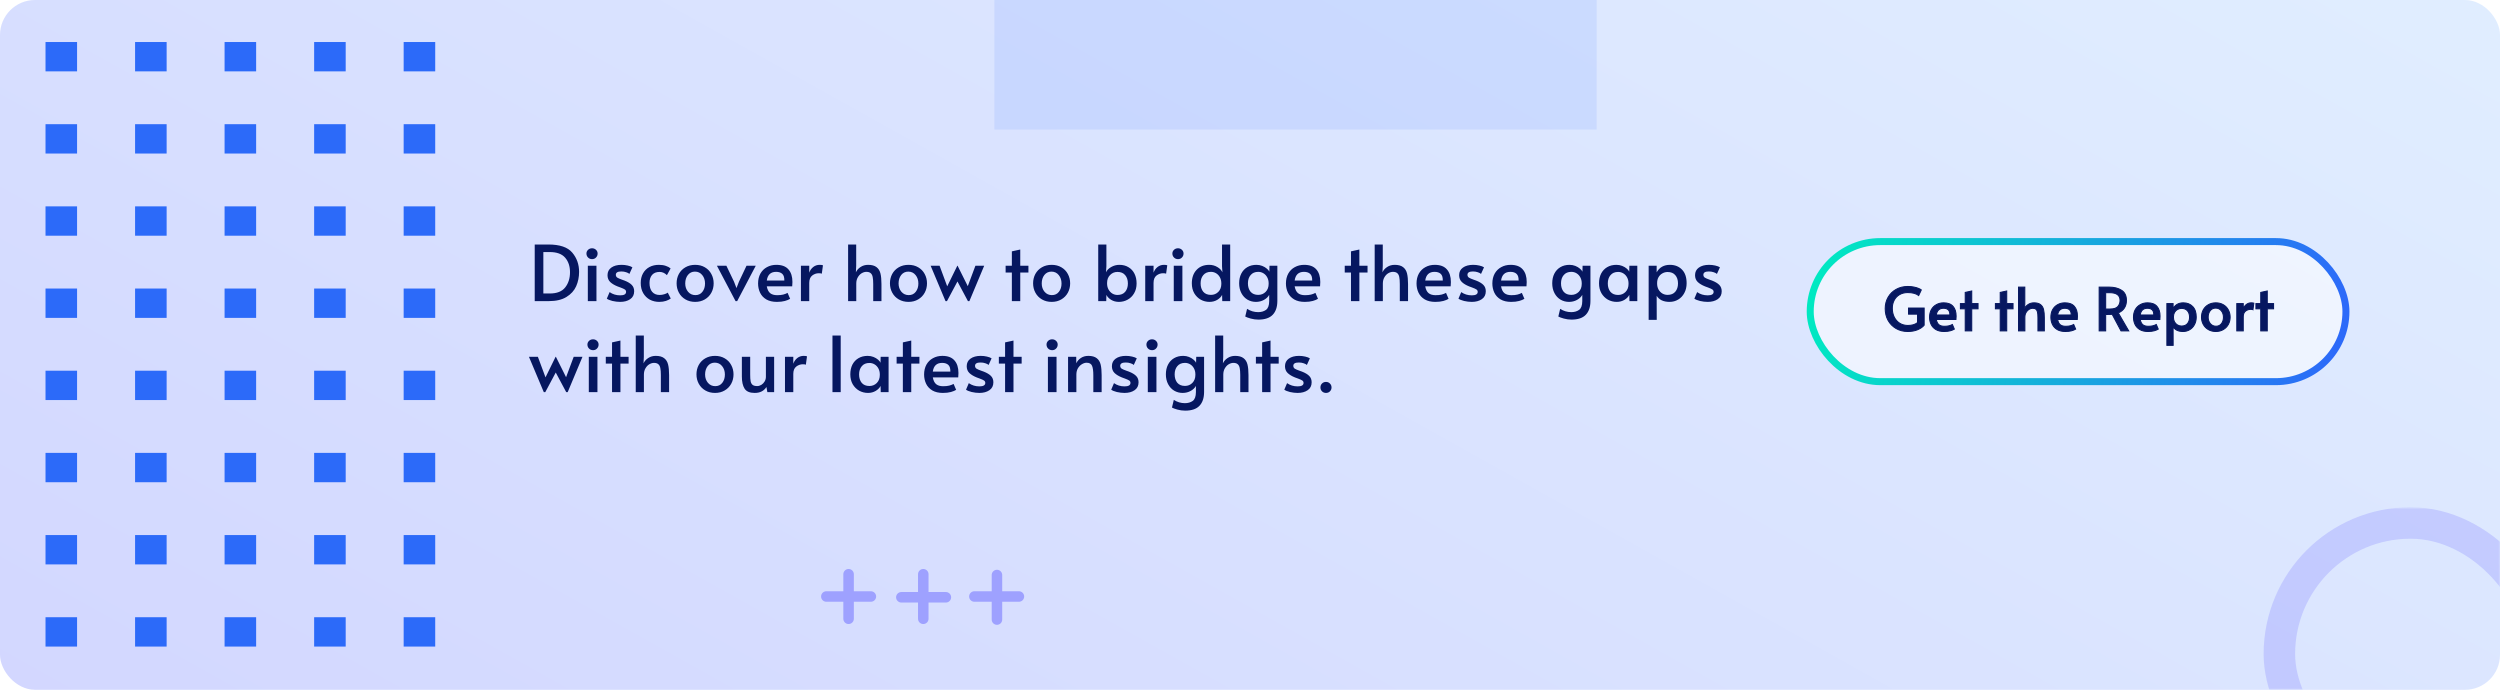 <svg width="714" height="197" viewBox="0 0 714 197" fill="none" xmlns="http://www.w3.org/2000/svg">
<rect width="714" height="197" rx="10" fill="url(#paint0_linear_583_319)"/>
<path opacity="0.2" d="M456 37L284 37L284 -2.22071e-07L456 -1.52588e-05L456 37Z" fill="#84A9FF"/>
<path d="M22.012 12H13V20.381H22.012V12Z" fill="#2C6AF9"/>
<path d="M47.59 12H38.578V20.381H47.59V12Z" fill="#2C6AF9"/>
<path d="M73.153 12H64.141V20.381H73.153V12Z" fill="#2C6AF9"/>
<path d="M98.731 12H89.719V20.381H98.731V12Z" fill="#2C6AF9"/>
<path d="M124.297 12H115.285V20.381H124.297V12Z" fill="#2C6AF9"/>
<path d="M22.012 35.468H13V43.85H22.012V35.468Z" fill="#2C6AF9"/>
<path d="M47.59 35.468H38.578V43.85H47.59V35.468Z" fill="#2C6AF9"/>
<path d="M73.153 35.468H64.141V43.85H73.153V35.468Z" fill="#2C6AF9"/>
<path d="M98.731 35.468H89.719V43.85H98.731V35.468Z" fill="#2C6AF9"/>
<path d="M124.297 35.468H115.285V43.85H124.297V35.468Z" fill="#2C6AF9"/>
<path d="M22.012 58.937H13V67.319H22.012V58.937Z" fill="#2C6AF9"/>
<path d="M47.59 58.937H38.578V67.319H47.59V58.937Z" fill="#2C6AF9"/>
<path d="M73.153 58.937H64.141V67.319H73.153V58.937Z" fill="#2C6AF9"/>
<path d="M98.731 58.937H89.719V67.319H98.731V58.937Z" fill="#2C6AF9"/>
<path d="M124.297 58.937H115.285V67.319H124.297V58.937Z" fill="#2C6AF9"/>
<path d="M22.012 82.406H13V90.787H22.012V82.406Z" fill="#2C6AF9"/>
<path d="M47.59 82.406H38.578V90.787H47.59V82.406Z" fill="#2C6AF9"/>
<path d="M73.153 82.406H64.141V90.787H73.153V82.406Z" fill="#2C6AF9"/>
<path d="M98.731 82.406H89.719V90.787H98.731V82.406Z" fill="#2C6AF9"/>
<path d="M124.297 82.406H115.285V90.787H124.297V82.406Z" fill="#2C6AF9"/>
<path d="M22.012 105.874H13V114.256H22.012V105.874Z" fill="#2C6AF9"/>
<path d="M47.59 105.874H38.578V114.256H47.59V105.874Z" fill="#2C6AF9"/>
<path d="M73.153 105.874H64.141V114.256H73.153V105.874Z" fill="#2C6AF9"/>
<path d="M98.731 105.874H89.719V114.256H98.731V105.874Z" fill="#2C6AF9"/>
<path d="M124.297 105.874H115.285V114.256H124.297V105.874Z" fill="#2C6AF9"/>
<path d="M22.012 129.343H13V137.724H22.012V129.343Z" fill="#2C6AF9"/>
<path d="M47.59 129.343H38.578V137.724H47.59V129.343Z" fill="#2C6AF9"/>
<path d="M73.153 129.343H64.141V137.724H73.153V129.343Z" fill="#2C6AF9"/>
<path d="M98.731 129.343H89.719V137.724H98.731V129.343Z" fill="#2C6AF9"/>
<path d="M124.297 129.343H115.285V137.724H124.297V129.343Z" fill="#2C6AF9"/>
<path d="M22.012 152.812H13V161.193H22.012V152.812Z" fill="#2C6AF9"/>
<path d="M47.59 152.812H38.578V161.193H47.59V152.812Z" fill="#2C6AF9"/>
<path d="M73.153 152.812H64.141V161.193H73.153V152.812Z" fill="#2C6AF9"/>
<path d="M98.731 152.812H89.719V161.193H98.731V152.812Z" fill="#2C6AF9"/>
<path d="M124.297 152.812H115.285V161.193H124.297V152.812Z" fill="#2C6AF9"/>
<path d="M22.012 176.28H13V184.661H22.012V176.28Z" fill="#2C6AF9"/>
<path d="M47.59 176.28H38.578V184.661H47.59V176.28Z" fill="#2C6AF9"/>
<path d="M73.153 176.28H64.141V184.661H73.153V176.28Z" fill="#2C6AF9"/>
<path d="M98.731 176.28H89.719V184.661H98.731V176.28Z" fill="#2C6AF9"/>
<path d="M124.297 176.28H115.285V184.661H124.297V176.28Z" fill="#2C6AF9"/>
<g filter="url(#filter0_d_583_319)">
<path d="M152.716 67.83H156.61C159.866 67.83 162.139 68.6 163.43 70.14C164.735 71.68 165.388 73.513 165.388 75.64C165.388 77.121 165.109 78.493 164.552 79.754C163.995 81.001 163.071 82.02 161.78 82.812C160.504 83.604 158.825 84 156.742 84H152.716V67.83ZM157.006 81.822C159.03 81.822 160.497 81.25 161.406 80.106C162.33 78.947 162.792 77.495 162.792 75.75C162.792 74.049 162.33 72.663 161.406 71.592C160.482 70.521 159.015 69.986 157.006 69.986H155.18V81.822H157.006ZM167.884 73.902H170.348V84H167.884V73.902ZM169.094 72.01C168.64 72.01 168.258 71.856 167.95 71.548C167.642 71.24 167.488 70.859 167.488 70.404C167.488 69.993 167.642 69.641 167.95 69.348C168.258 69.055 168.64 68.908 169.094 68.908C169.534 68.908 169.908 69.055 170.216 69.348C170.524 69.641 170.678 69.993 170.678 70.404C170.678 70.859 170.524 71.24 170.216 71.548C169.923 71.856 169.549 72.01 169.094 72.01ZM177.114 84.22C176.41 84.22 175.677 84.132 174.914 83.956C174.166 83.765 173.631 83.545 173.308 83.296L174.1 81.426C174.98 82.042 175.985 82.35 177.114 82.35C178.244 82.35 178.808 82.02 178.808 81.36C178.808 81.067 178.691 80.839 178.456 80.678C178.222 80.517 177.804 80.326 177.202 80.106L176.366 79.798C175.486 79.446 174.79 79.028 174.276 78.544C173.763 78.045 173.506 77.393 173.506 76.586C173.506 75.662 173.866 74.943 174.584 74.43C175.318 73.902 176.293 73.638 177.51 73.638C178.112 73.638 178.698 73.704 179.27 73.836C179.857 73.968 180.304 74.137 180.612 74.342L179.754 76.234C179.564 76.043 179.256 75.882 178.83 75.75C178.42 75.603 177.958 75.53 177.444 75.53C176.403 75.53 175.882 75.845 175.882 76.476C175.882 76.828 176.022 77.099 176.3 77.29C176.579 77.466 177.034 77.664 177.664 77.884C177.723 77.899 177.95 77.979 178.346 78.126C179.285 78.493 179.982 78.911 180.436 79.38C180.891 79.849 181.118 80.451 181.118 81.184C181.118 82.181 180.737 82.937 179.974 83.45C179.226 83.963 178.273 84.22 177.114 84.22ZM188.293 84.22C187.296 84.22 186.394 84.007 185.587 83.582C184.795 83.142 184.165 82.519 183.695 81.712C183.226 80.891 182.991 79.93 182.991 78.83C182.991 77.789 183.204 76.879 183.629 76.102C184.069 75.31 184.678 74.701 185.455 74.276C186.247 73.851 187.157 73.638 188.183 73.638C188.961 73.638 189.628 73.741 190.185 73.946C190.757 74.137 191.205 74.379 191.527 74.672L190.471 76.586C189.855 75.97 189.159 75.662 188.381 75.662C187.443 75.662 186.724 75.948 186.225 76.52C185.741 77.092 185.499 77.855 185.499 78.808C185.499 79.893 185.749 80.737 186.247 81.338C186.761 81.939 187.472 82.24 188.381 82.24C188.836 82.24 189.276 82.174 189.701 82.042C190.141 81.91 190.479 81.756 190.713 81.58L191.571 83.252C191.249 83.501 190.794 83.729 190.207 83.934C189.635 84.125 188.997 84.22 188.293 84.22ZM198.541 84.22C197.5 84.22 196.576 83.985 195.769 83.516C194.963 83.047 194.339 82.409 193.899 81.602C193.459 80.795 193.239 79.901 193.239 78.918C193.239 77.95 193.452 77.063 193.877 76.256C194.317 75.449 194.941 74.811 195.747 74.342C196.554 73.873 197.485 73.638 198.541 73.638C199.597 73.638 200.521 73.873 201.313 74.342C202.12 74.811 202.736 75.449 203.161 76.256C203.601 77.063 203.821 77.95 203.821 78.918C203.821 79.901 203.601 80.795 203.161 81.602C202.721 82.409 202.098 83.047 201.291 83.516C200.499 83.985 199.583 84.22 198.541 84.22ZM198.607 82.284C199.458 82.284 200.125 81.969 200.609 81.338C201.108 80.707 201.357 79.915 201.357 78.962C201.357 78.009 201.093 77.209 200.565 76.564C200.037 75.904 199.341 75.574 198.475 75.574C197.639 75.574 196.965 75.897 196.451 76.542C195.953 77.187 195.703 77.994 195.703 78.962C195.703 79.901 195.975 80.693 196.517 81.338C197.06 81.969 197.757 82.284 198.607 82.284ZM204.753 73.902H207.459L209.637 78.456L210.341 80.282L211.045 78.456L213.201 73.902H215.841L210.539 84H210.077L204.753 73.902ZM221.875 84.22C220.672 84.22 219.668 83.985 218.861 83.516C218.054 83.032 217.46 82.394 217.079 81.602C216.698 80.795 216.507 79.915 216.507 78.962C216.507 77.891 216.727 76.953 217.167 76.146C217.622 75.339 218.245 74.723 219.037 74.298C219.829 73.858 220.724 73.638 221.721 73.638C223.276 73.638 224.427 74.071 225.175 74.936C225.938 75.787 226.319 76.989 226.319 78.544C226.319 78.94 226.297 79.351 226.253 79.776H218.993C219.154 80.671 219.47 81.316 219.939 81.712C220.423 82.108 221.09 82.306 221.941 82.306C222.645 82.306 223.224 82.247 223.679 82.13C224.134 82.013 224.552 81.851 224.933 81.646L225.659 83.34C225.292 83.575 224.794 83.78 224.163 83.956C223.532 84.132 222.77 84.22 221.875 84.22ZM224.009 78.126C224.024 77.217 223.826 76.579 223.415 76.212C223.004 75.831 222.418 75.64 221.655 75.64C220.115 75.64 219.228 76.469 218.993 78.126H224.009ZM228.744 73.902H231.12V75.882C231.355 75.207 231.736 74.665 232.264 74.254C232.792 73.843 233.393 73.638 234.068 73.638C234.537 73.638 234.86 73.682 235.036 73.77L234.706 76.168C234.574 76.08 234.288 76.036 233.848 76.036C233.159 76.036 232.528 76.256 231.956 76.696C231.399 77.136 231.12 77.84 231.12 78.808V84H228.744V73.902ZM242.219 67.83H244.529V73.902L244.441 75.772C244.72 75.156 245.167 74.65 245.783 74.254C246.399 73.843 247.118 73.638 247.939 73.638C248.98 73.638 249.78 73.858 250.337 74.298C250.894 74.723 251.268 75.325 251.459 76.102C251.65 76.879 251.745 77.891 251.745 79.138V84H249.391V79.116C249.391 78.265 249.34 77.598 249.237 77.114C249.149 76.63 248.958 76.263 248.665 76.014C248.386 75.765 247.976 75.64 247.433 75.64C246.993 75.64 246.546 75.772 246.091 76.036C245.651 76.3 245.284 76.689 244.991 77.202C244.698 77.701 244.551 78.295 244.551 78.984V84H242.219V67.83ZM259.471 84.22C258.43 84.22 257.506 83.985 256.699 83.516C255.893 83.047 255.269 82.409 254.829 81.602C254.389 80.795 254.169 79.901 254.169 78.918C254.169 77.95 254.382 77.063 254.807 76.256C255.247 75.449 255.871 74.811 256.677 74.342C257.484 73.873 258.415 73.638 259.471 73.638C260.527 73.638 261.451 73.873 262.243 74.342C263.05 74.811 263.666 75.449 264.091 76.256C264.531 77.063 264.751 77.95 264.751 78.918C264.751 79.901 264.531 80.795 264.091 81.602C263.651 82.409 263.028 83.047 262.221 83.516C261.429 83.985 260.513 84.22 259.471 84.22ZM259.537 82.284C260.388 82.284 261.055 81.969 261.539 81.338C262.038 80.707 262.287 79.915 262.287 78.962C262.287 78.009 262.023 77.209 261.495 76.564C260.967 75.904 260.271 75.574 259.405 75.574C258.569 75.574 257.895 75.897 257.381 76.542C256.883 77.187 256.633 77.994 256.633 78.962C256.633 79.901 256.905 80.693 257.447 81.338C257.99 81.969 258.687 82.284 259.537 82.284ZM273.449 78.39L270.457 84H270.039L265.793 73.902H268.345L270.523 79.776L273.405 73.902H273.493L276.397 79.732L278.575 73.902H281.083L276.859 84H276.441L273.449 78.39ZM288.987 75.838H287.205V73.902H288.987V69.788L291.385 69.26V73.902H293.717V75.838H291.385V84H288.987V75.838ZM300.356 84.22C299.315 84.22 298.391 83.985 297.584 83.516C296.777 83.047 296.154 82.409 295.714 81.602C295.274 80.795 295.054 79.901 295.054 78.918C295.054 77.95 295.267 77.063 295.692 76.256C296.132 75.449 296.755 74.811 297.562 74.342C298.369 73.873 299.3 73.638 300.356 73.638C301.412 73.638 302.336 73.873 303.128 74.342C303.935 74.811 304.551 75.449 304.976 76.256C305.416 77.063 305.636 77.95 305.636 78.918C305.636 79.901 305.416 80.795 304.976 81.602C304.536 82.409 303.913 83.047 303.106 83.516C302.314 83.985 301.397 84.22 300.356 84.22ZM300.422 82.284C301.273 82.284 301.94 81.969 302.424 81.338C302.923 80.707 303.172 79.915 303.172 78.962C303.172 78.009 302.908 77.209 302.38 76.564C301.852 75.904 301.155 75.574 300.29 75.574C299.454 75.574 298.779 75.897 298.266 76.542C297.767 77.187 297.518 77.994 297.518 78.962C297.518 79.901 297.789 80.693 298.332 81.338C298.875 81.969 299.571 82.284 300.422 82.284ZM319.55 84.22C318.729 84.22 317.988 84.022 317.328 83.626C316.683 83.215 316.235 82.746 315.986 82.218L315.942 84H313.654V67.83H315.986V74.056L315.876 75.772C316.125 75.185 316.609 74.687 317.328 74.276C318.061 73.851 318.853 73.638 319.704 73.638C320.701 73.638 321.567 73.865 322.3 74.32C323.048 74.76 323.62 75.383 324.016 76.19C324.412 76.982 324.61 77.906 324.61 78.962C324.61 80.033 324.375 80.964 323.906 81.756C323.451 82.548 322.835 83.157 322.058 83.582C321.295 84.007 320.459 84.22 319.55 84.22ZM319.154 82.24C320.107 82.24 320.841 81.939 321.354 81.338C321.867 80.722 322.124 79.93 322.124 78.962C322.124 77.979 321.867 77.187 321.354 76.586C320.855 75.97 320.122 75.662 319.154 75.662C318.318 75.662 317.614 75.955 317.042 76.542C316.47 77.114 316.184 77.869 316.184 78.808V78.962C316.184 79.593 316.316 80.157 316.58 80.656C316.859 81.155 317.218 81.543 317.658 81.822C318.113 82.101 318.611 82.24 319.154 82.24ZM327.078 73.902H329.454V75.882C329.689 75.207 330.07 74.665 330.598 74.254C331.126 73.843 331.727 73.638 332.402 73.638C332.871 73.638 333.194 73.682 333.37 73.77L333.04 76.168C332.908 76.08 332.622 76.036 332.182 76.036C331.493 76.036 330.862 76.256 330.29 76.696C329.733 77.136 329.454 77.84 329.454 78.808V84H327.078V73.902ZM335.226 73.902H337.69V84H335.226V73.902ZM336.436 72.01C335.982 72.01 335.6 71.856 335.292 71.548C334.984 71.24 334.83 70.859 334.83 70.404C334.83 69.993 334.984 69.641 335.292 69.348C335.6 69.055 335.982 68.908 336.436 68.908C336.876 68.908 337.25 69.055 337.558 69.348C337.866 69.641 338.02 69.993 338.02 70.404C338.02 70.859 337.866 71.24 337.558 71.548C337.265 71.856 336.891 72.01 336.436 72.01ZM345.446 84.22C344.537 84.22 343.693 84.007 342.916 83.582C342.153 83.142 341.537 82.526 341.068 81.734C340.613 80.927 340.386 79.989 340.386 78.918C340.386 77.319 340.833 76.043 341.728 75.09C342.623 74.122 343.833 73.638 345.358 73.638C346.209 73.638 346.986 73.851 347.69 74.276C348.394 74.687 348.871 75.185 349.12 75.772L349.01 74.056V67.83H351.342V84H349.076L349.032 82.218C348.783 82.746 348.328 83.215 347.668 83.626C347.008 84.022 346.267 84.22 345.446 84.22ZM345.842 82.218C346.678 82.218 347.382 81.932 347.954 81.36C348.526 80.773 348.812 80.011 348.812 79.072V78.918C348.812 78.287 348.68 77.723 348.416 77.224C348.152 76.725 347.793 76.337 347.338 76.058C346.883 75.779 346.385 75.64 345.842 75.64C344.903 75.64 344.177 75.948 343.664 76.564C343.151 77.165 342.894 77.95 342.894 78.918C342.894 79.901 343.143 80.7 343.642 81.316C344.155 81.917 344.889 82.218 345.842 82.218ZM359.4 89.28C358.652 89.28 357.911 89.177 357.178 88.972C356.459 88.767 355.946 88.576 355.638 88.4L356.166 86.2C357.134 86.831 358.19 87.146 359.334 87.146C360.214 87.146 360.954 86.933 361.556 86.508C362.157 86.083 362.465 85.254 362.48 84.022V82.218C362.172 82.79 361.673 83.267 360.984 83.648C360.294 84.029 359.532 84.22 358.696 84.22C357.816 84.22 357.009 84.007 356.276 83.582C355.542 83.142 354.963 82.519 354.538 81.712C354.112 80.905 353.9 79.967 353.9 78.896C353.9 77.869 354.098 76.96 354.494 76.168C354.904 75.361 355.484 74.738 356.232 74.298C356.98 73.858 357.852 73.638 358.85 73.638C359.436 73.638 359.986 73.741 360.5 73.946C361.013 74.151 361.446 74.408 361.798 74.716C362.164 75.009 362.406 75.303 362.524 75.596L362.568 73.902H364.812V83.934C364.812 85.65 364.372 86.97 363.492 87.894C362.612 88.818 361.248 89.28 359.4 89.28ZM359.356 82.218C360.192 82.218 360.896 81.932 361.468 81.36C362.04 80.773 362.326 80.011 362.326 79.072V78.918C362.326 78.287 362.194 77.723 361.93 77.224C361.666 76.725 361.306 76.337 360.852 76.058C360.397 75.779 359.898 75.64 359.356 75.64C358.417 75.64 357.691 75.948 357.178 76.564C356.664 77.165 356.408 77.95 356.408 78.918C356.408 79.901 356.657 80.7 357.156 81.316C357.669 81.917 358.402 82.218 359.356 82.218ZM372.631 84.22C371.428 84.22 370.424 83.985 369.617 83.516C368.81 83.032 368.216 82.394 367.835 81.602C367.454 80.795 367.263 79.915 367.263 78.962C367.263 77.891 367.483 76.953 367.923 76.146C368.378 75.339 369.001 74.723 369.793 74.298C370.585 73.858 371.48 73.638 372.477 73.638C374.032 73.638 375.183 74.071 375.931 74.936C376.694 75.787 377.075 76.989 377.075 78.544C377.075 78.94 377.053 79.351 377.009 79.776H369.749C369.91 80.671 370.226 81.316 370.695 81.712C371.179 82.108 371.846 82.306 372.697 82.306C373.401 82.306 373.98 82.247 374.435 82.13C374.89 82.013 375.308 81.851 375.689 81.646L376.415 83.34C376.048 83.575 375.55 83.78 374.919 83.956C374.288 84.132 373.526 84.22 372.631 84.22ZM374.765 78.126C374.78 77.217 374.582 76.579 374.171 76.212C373.76 75.831 373.174 75.64 372.411 75.64C370.871 75.64 369.984 76.469 369.749 78.126H374.765ZM385.838 75.838H384.056V73.902H385.838V69.788L388.236 69.26V73.902H390.568V75.838H388.236V84H385.838V75.838ZM392.61 67.83H394.92V73.902L394.832 75.772C395.11 75.156 395.558 74.65 396.174 74.254C396.79 73.843 397.508 73.638 398.33 73.638C399.371 73.638 400.17 73.858 400.728 74.298C401.285 74.723 401.659 75.325 401.85 76.102C402.04 76.879 402.136 77.891 402.136 79.138V84H399.782V79.116C399.782 78.265 399.73 77.598 399.628 77.114C399.54 76.63 399.349 76.263 399.056 76.014C398.777 75.765 398.366 75.64 397.824 75.64C397.384 75.64 396.936 75.772 396.482 76.036C396.042 76.3 395.675 76.689 395.382 77.202C395.088 77.701 394.942 78.295 394.942 78.984V84H392.61V67.83ZM409.928 84.22C408.725 84.22 407.72 83.985 406.914 83.516C406.107 83.032 405.513 82.394 405.132 81.602C404.75 80.795 404.56 79.915 404.56 78.962C404.56 77.891 404.78 76.953 405.22 76.146C405.674 75.339 406.298 74.723 407.09 74.298C407.882 73.858 408.776 73.638 409.774 73.638C411.328 73.638 412.48 74.071 413.228 74.936C413.99 75.787 414.372 76.989 414.372 78.544C414.372 78.94 414.35 79.351 414.306 79.776H407.046C407.207 80.671 407.522 81.316 407.992 81.712C408.476 82.108 409.143 82.306 409.994 82.306C410.698 82.306 411.277 82.247 411.732 82.13C412.186 82.013 412.604 81.851 412.986 81.646L413.712 83.34C413.345 83.575 412.846 83.78 412.216 83.956C411.585 84.132 410.822 84.22 409.928 84.22ZM412.062 78.126C412.076 77.217 411.878 76.579 411.468 76.212C411.057 75.831 410.47 75.64 409.708 75.64C408.168 75.64 407.28 76.469 407.046 78.126H412.062ZM420.339 84.22C419.635 84.22 418.901 84.132 418.139 83.956C417.391 83.765 416.855 83.545 416.533 83.296L417.325 81.426C418.205 82.042 419.209 82.35 420.339 82.35C421.468 82.35 422.033 82.02 422.033 81.36C422.033 81.067 421.915 80.839 421.681 80.678C421.446 80.517 421.028 80.326 420.427 80.106L419.591 79.798C418.711 79.446 418.014 79.028 417.501 78.544C416.987 78.045 416.731 77.393 416.731 76.586C416.731 75.662 417.09 74.943 417.809 74.43C418.542 73.902 419.517 73.638 420.735 73.638C421.336 73.638 421.923 73.704 422.495 73.836C423.081 73.968 423.529 74.137 423.837 74.342L422.979 76.234C422.788 76.043 422.48 75.882 422.055 75.75C421.644 75.603 421.182 75.53 420.669 75.53C419.627 75.53 419.107 75.845 419.107 76.476C419.107 76.828 419.246 77.099 419.525 77.29C419.803 77.466 420.258 77.664 420.889 77.884C420.947 77.899 421.175 77.979 421.571 78.126C422.509 78.493 423.206 78.911 423.661 79.38C424.115 79.849 424.343 80.451 424.343 81.184C424.343 82.181 423.961 82.937 423.199 83.45C422.451 83.963 421.497 84.22 420.339 84.22ZM431.584 84.22C430.381 84.22 429.377 83.985 428.57 83.516C427.763 83.032 427.169 82.394 426.788 81.602C426.407 80.795 426.216 79.915 426.216 78.962C426.216 77.891 426.436 76.953 426.876 76.146C427.331 75.339 427.954 74.723 428.746 74.298C429.538 73.858 430.433 73.638 431.43 73.638C432.985 73.638 434.136 74.071 434.884 74.936C435.647 75.787 436.028 76.989 436.028 78.544C436.028 78.94 436.006 79.351 435.962 79.776H428.702C428.863 80.671 429.179 81.316 429.648 81.712C430.132 82.108 430.799 82.306 431.65 82.306C432.354 82.306 432.933 82.247 433.388 82.13C433.843 82.013 434.261 81.851 434.642 81.646L435.368 83.34C435.001 83.575 434.503 83.78 433.872 83.956C433.241 84.132 432.479 84.22 431.584 84.22ZM433.718 78.126C433.733 77.217 433.535 76.579 433.124 76.212C432.713 75.831 432.127 75.64 431.364 75.64C429.824 75.64 428.937 76.469 428.702 78.126H433.718ZM448.818 89.28C448.07 89.28 447.329 89.177 446.596 88.972C445.877 88.767 445.364 88.576 445.056 88.4L445.584 86.2C446.552 86.831 447.608 87.146 448.752 87.146C449.632 87.146 450.372 86.933 450.974 86.508C451.575 86.083 451.883 85.254 451.898 84.022V82.218C451.59 82.79 451.091 83.267 450.402 83.648C449.712 84.029 448.95 84.22 448.114 84.22C447.234 84.22 446.427 84.007 445.694 83.582C444.96 83.142 444.381 82.519 443.956 81.712C443.53 80.905 443.318 79.967 443.318 78.896C443.318 77.869 443.516 76.96 443.912 76.168C444.322 75.361 444.902 74.738 445.65 74.298C446.398 73.858 447.27 73.638 448.268 73.638C448.854 73.638 449.404 73.741 449.918 73.946C450.431 74.151 450.864 74.408 451.216 74.716C451.582 75.009 451.824 75.303 451.942 75.596L451.986 73.902H454.23V83.934C454.23 85.65 453.79 86.97 452.91 87.894C452.03 88.818 450.666 89.28 448.818 89.28ZM448.774 82.218C449.61 82.218 450.314 81.932 450.886 81.36C451.458 80.773 451.744 80.011 451.744 79.072V78.918C451.744 78.287 451.612 77.723 451.348 77.224C451.084 76.725 450.724 76.337 450.27 76.058C449.815 75.779 449.316 75.64 448.774 75.64C447.835 75.64 447.109 75.948 446.596 76.564C446.082 77.165 445.826 77.95 445.826 78.918C445.826 79.901 446.075 80.7 446.574 81.316C447.087 81.917 447.82 82.218 448.774 82.218ZM461.741 84.22C460.832 84.22 459.988 84.007 459.211 83.582C458.448 83.142 457.832 82.526 457.363 81.734C456.908 80.927 456.681 79.989 456.681 78.918C456.681 77.862 456.879 76.938 457.275 76.146C457.686 75.354 458.265 74.738 459.013 74.298C459.761 73.858 460.641 73.638 461.653 73.638C462.24 73.638 462.79 73.741 463.303 73.946C463.816 74.151 464.249 74.408 464.601 74.716C464.953 75.009 465.188 75.303 465.305 75.596L465.349 73.902H467.615V84H465.371L465.327 82.218C465.078 82.746 464.623 83.215 463.963 83.626C463.303 84.022 462.562 84.22 461.741 84.22ZM462.137 82.24C462.973 82.24 463.677 81.954 464.249 81.382C464.821 80.795 465.107 80.033 465.107 79.094V78.94C465.107 78.309 464.975 77.745 464.711 77.246C464.447 76.747 464.088 76.359 463.633 76.08C463.178 75.801 462.68 75.662 462.137 75.662C461.198 75.662 460.472 75.97 459.959 76.586C459.446 77.187 459.189 77.972 459.189 78.94C459.189 79.923 459.438 80.722 459.937 81.338C460.45 81.939 461.184 82.24 462.137 82.24ZM470.854 73.902H473.142V75.772C473.949 74.349 475.21 73.638 476.926 73.638C478.349 73.638 479.5 74.093 480.38 75.002C481.26 75.897 481.7 77.195 481.7 78.896C481.7 79.952 481.48 80.883 481.04 81.69C480.615 82.497 480.028 83.12 479.28 83.56C478.547 84 477.725 84.22 476.816 84.22C475.965 84.22 475.225 84.073 474.594 83.78C473.978 83.472 473.494 83.039 473.142 82.482L473.164 89.346H470.854V73.902ZM476.266 82.218C477.219 82.218 477.953 81.917 478.466 81.316C478.979 80.7 479.236 79.915 479.236 78.962C479.236 77.965 478.979 77.173 478.466 76.586C477.967 75.985 477.234 75.684 476.266 75.684C475.738 75.684 475.239 75.816 474.77 76.08C474.315 76.329 473.949 76.696 473.67 77.18C473.406 77.649 473.274 78.199 473.274 78.83V78.984C473.274 79.615 473.406 80.179 473.67 80.678C473.949 81.162 474.315 81.543 474.77 81.822C475.225 82.086 475.723 82.218 476.266 82.218ZM487.714 84.22C487.01 84.22 486.276 84.132 485.514 83.956C484.766 83.765 484.23 83.545 483.908 83.296L484.7 81.426C485.58 82.042 486.584 82.35 487.714 82.35C488.843 82.35 489.408 82.02 489.408 81.36C489.408 81.067 489.29 80.839 489.056 80.678C488.821 80.517 488.403 80.326 487.802 80.106L486.966 79.798C486.086 79.446 485.389 79.028 484.876 78.544C484.362 78.045 484.106 77.393 484.106 76.586C484.106 75.662 484.465 74.943 485.184 74.43C485.917 73.902 486.892 73.638 488.11 73.638C488.711 73.638 489.298 73.704 489.87 73.836C490.456 73.968 490.904 74.137 491.212 74.342L490.354 76.234C490.163 76.043 489.855 75.882 489.43 75.75C489.019 75.603 488.557 75.53 488.044 75.53C487.002 75.53 486.482 75.845 486.482 76.476C486.482 76.828 486.621 77.099 486.9 77.29C487.178 77.466 487.633 77.664 488.264 77.884C488.322 77.899 488.55 77.979 488.946 78.126C489.884 78.493 490.581 78.911 491.036 79.38C491.49 79.849 491.718 80.451 491.718 81.184C491.718 82.181 491.336 82.937 490.574 83.45C489.826 83.963 488.872 84.22 487.714 84.22ZM158.722 104.39L155.73 110H155.312L151.066 99.902H153.618L155.796 105.776L158.678 99.902H158.766L161.67 105.732L163.848 99.902H166.356L162.132 110H161.714L158.722 104.39ZM168.164 99.902H170.628V110H168.164V99.902ZM169.374 98.01C168.919 98.01 168.538 97.856 168.23 97.548C167.922 97.24 167.768 96.859 167.768 96.404C167.768 95.993 167.922 95.641 168.23 95.348C168.538 95.055 168.919 94.908 169.374 94.908C169.814 94.908 170.188 95.055 170.496 95.348C170.804 95.641 170.958 95.993 170.958 96.404C170.958 96.859 170.804 97.24 170.496 97.548C170.202 97.856 169.828 98.01 169.374 98.01ZM174.797 101.838H173.015V99.902H174.797V95.788L177.195 95.26V99.902H179.527V101.838H177.195V110H174.797V101.838ZM181.568 93.83H183.878V99.902L183.79 101.772C184.069 101.156 184.516 100.65 185.132 100.254C185.748 99.843 186.467 99.638 187.288 99.638C188.33 99.638 189.129 99.858 189.686 100.298C190.244 100.723 190.618 101.325 190.808 102.102C190.999 102.879 191.094 103.891 191.094 105.138V110H188.74V105.116C188.74 104.265 188.689 103.598 188.586 103.114C188.498 102.63 188.308 102.263 188.014 102.014C187.736 101.765 187.325 101.64 186.782 101.64C186.342 101.64 185.895 101.772 185.44 102.036C185 102.3 184.634 102.689 184.34 103.202C184.047 103.701 183.9 104.295 183.9 104.984V110H181.568V93.83ZM204.213 110.22C203.172 110.22 202.248 109.985 201.441 109.516C200.635 109.047 200.011 108.409 199.571 107.602C199.131 106.795 198.911 105.901 198.911 104.918C198.911 103.95 199.124 103.063 199.549 102.256C199.989 101.449 200.613 100.811 201.419 100.342C202.226 99.873 203.157 99.638 204.213 99.638C205.269 99.638 206.193 99.873 206.985 100.342C207.792 100.811 208.408 101.449 208.833 102.256C209.273 103.063 209.493 103.95 209.493 104.918C209.493 105.901 209.273 106.795 208.833 107.602C208.393 108.409 207.77 109.047 206.963 109.516C206.171 109.985 205.255 110.22 204.213 110.22ZM204.279 108.284C205.13 108.284 205.797 107.969 206.281 107.338C206.78 106.707 207.029 105.915 207.029 104.962C207.029 104.009 206.765 103.209 206.237 102.564C205.709 101.904 205.013 101.574 204.147 101.574C203.311 101.574 202.637 101.897 202.123 102.542C201.625 103.187 201.375 103.994 201.375 104.962C201.375 105.901 201.647 106.693 202.189 107.338C202.732 107.969 203.429 108.284 204.279 108.284ZM215.529 110.22C214.135 110.22 213.175 109.809 212.647 108.988C212.133 108.167 211.877 107.023 211.877 105.556V99.902H214.253V104.962C214.253 105.798 214.297 106.451 214.385 106.92C214.487 107.375 214.678 107.712 214.957 107.932C215.25 108.152 215.683 108.262 216.255 108.262C216.665 108.262 217.061 108.145 217.443 107.91C217.824 107.675 218.132 107.36 218.367 106.964C218.616 106.553 218.741 106.106 218.741 105.622V99.902H221.095V110H219.159L218.895 108.526C218.528 109.098 218.066 109.523 217.509 109.802C216.966 110.081 216.306 110.22 215.529 110.22ZM224.189 99.902H226.565V101.882C226.8 101.207 227.181 100.665 227.709 100.254C228.237 99.843 228.839 99.638 229.513 99.638C229.983 99.638 230.305 99.682 230.481 99.77L230.151 102.168C230.019 102.08 229.733 102.036 229.293 102.036C228.604 102.036 227.973 102.256 227.401 102.696C226.844 103.136 226.565 103.84 226.565 104.808V110H224.189V99.902ZM237.752 93.83H240.106V110H237.752V93.83ZM247.907 110.22C246.998 110.22 246.154 110.007 245.377 109.582C244.614 109.142 243.998 108.526 243.529 107.734C243.074 106.927 242.847 105.989 242.847 104.918C242.847 103.862 243.045 102.938 243.441 102.146C243.852 101.354 244.431 100.738 245.179 100.298C245.927 99.858 246.807 99.638 247.819 99.638C248.406 99.638 248.956 99.741 249.469 99.946C249.982 100.151 250.415 100.408 250.767 100.716C251.119 101.009 251.354 101.303 251.471 101.596L251.515 99.902H253.781V110H251.537L251.493 108.218C251.244 108.746 250.789 109.215 250.129 109.626C249.469 110.022 248.728 110.22 247.907 110.22ZM248.303 108.24C249.139 108.24 249.843 107.954 250.415 107.382C250.987 106.795 251.273 106.033 251.273 105.094V104.94C251.273 104.309 251.141 103.745 250.877 103.246C250.613 102.747 250.254 102.359 249.799 102.08C249.344 101.801 248.846 101.662 248.303 101.662C247.364 101.662 246.638 101.97 246.125 102.586C245.612 103.187 245.355 103.972 245.355 104.94C245.355 105.923 245.604 106.722 246.103 107.338C246.616 107.939 247.35 108.24 248.303 108.24ZM257.856 101.838H256.074V99.902H257.856V95.788L260.254 95.26V99.902H262.586V101.838H260.254V110H257.856V101.838ZM269.291 110.22C268.088 110.22 267.084 109.985 266.277 109.516C265.47 109.032 264.876 108.394 264.495 107.602C264.114 106.795 263.923 105.915 263.923 104.962C263.923 103.891 264.143 102.953 264.583 102.146C265.038 101.339 265.661 100.723 266.453 100.298C267.245 99.858 268.14 99.638 269.137 99.638C270.692 99.638 271.843 100.071 272.591 100.936C273.354 101.787 273.735 102.989 273.735 104.544C273.735 104.94 273.713 105.351 273.669 105.776H266.409C266.57 106.671 266.886 107.316 267.355 107.712C267.839 108.108 268.506 108.306 269.357 108.306C270.061 108.306 270.64 108.247 271.095 108.13C271.55 108.013 271.968 107.851 272.349 107.646L273.075 109.34C272.708 109.575 272.21 109.78 271.579 109.956C270.948 110.132 270.186 110.22 269.291 110.22ZM271.425 104.126C271.44 103.217 271.242 102.579 270.831 102.212C270.42 101.831 269.834 101.64 269.071 101.64C267.531 101.64 266.644 102.469 266.409 104.126H271.425ZM279.702 110.22C278.998 110.22 278.265 110.132 277.502 109.956C276.754 109.765 276.219 109.545 275.896 109.296L276.688 107.426C277.568 108.042 278.573 108.35 279.702 108.35C280.831 108.35 281.396 108.02 281.396 107.36C281.396 107.067 281.279 106.839 281.044 106.678C280.809 106.517 280.391 106.326 279.79 106.106L278.954 105.798C278.074 105.446 277.377 105.028 276.864 104.544C276.351 104.045 276.094 103.393 276.094 102.586C276.094 101.662 276.453 100.943 277.172 100.43C277.905 99.902 278.881 99.638 280.098 99.638C280.699 99.638 281.286 99.704 281.858 99.836C282.445 99.968 282.892 100.137 283.2 100.342L282.342 102.234C282.151 102.043 281.843 101.882 281.418 101.75C281.007 101.603 280.545 101.53 280.032 101.53C278.991 101.53 278.47 101.845 278.47 102.476C278.47 102.828 278.609 103.099 278.888 103.29C279.167 103.466 279.621 103.664 280.252 103.884C280.311 103.899 280.538 103.979 280.934 104.126C281.873 104.493 282.569 104.911 283.024 105.38C283.479 105.849 283.706 106.451 283.706 107.184C283.706 108.181 283.325 108.937 282.562 109.45C281.814 109.963 280.861 110.22 279.702 110.22ZM287.053 101.838H285.271V99.902H287.053V95.788L289.451 95.26V99.902H291.783V101.838H289.451V110H287.053V101.838ZM299.283 99.902H301.747V110H299.283V99.902ZM300.493 98.01C300.038 98.01 299.657 97.856 299.349 97.548C299.041 97.24 298.887 96.859 298.887 96.404C298.887 95.993 299.041 95.641 299.349 95.348C299.657 95.055 300.038 94.908 300.493 94.908C300.933 94.908 301.307 95.055 301.615 95.348C301.923 95.641 302.077 95.993 302.077 96.404C302.077 96.859 301.923 97.24 301.615 97.548C301.322 97.856 300.948 98.01 300.493 98.01ZM305.037 99.902H307.369L307.391 101.75C307.669 101.134 308.109 100.628 308.711 100.232C309.312 99.836 310.016 99.638 310.823 99.638C311.864 99.638 312.663 99.858 313.221 100.298C313.778 100.723 314.152 101.325 314.343 102.102C314.533 102.879 314.629 103.891 314.629 105.138V110H312.253V105.204C312.253 103.928 312.128 103.011 311.879 102.454C311.629 101.882 311.116 101.596 310.339 101.596C309.899 101.596 309.451 101.735 308.997 102.014C308.542 102.278 308.161 102.667 307.853 103.18C307.559 103.693 307.413 104.295 307.413 104.984V110H305.037V99.902ZM321.167 110.22C320.463 110.22 319.73 110.132 318.967 109.956C318.219 109.765 317.684 109.545 317.361 109.296L318.153 107.426C319.033 108.042 320.038 108.35 321.167 108.35C322.296 108.35 322.861 108.02 322.861 107.36C322.861 107.067 322.744 106.839 322.509 106.678C322.274 106.517 321.856 106.326 321.255 106.106L320.419 105.798C319.539 105.446 318.842 105.028 318.329 104.544C317.816 104.045 317.559 103.393 317.559 102.586C317.559 101.662 317.918 100.943 318.637 100.43C319.37 99.902 320.346 99.638 321.563 99.638C322.164 99.638 322.751 99.704 323.323 99.836C323.91 99.968 324.357 100.137 324.665 100.342L323.807 102.234C323.616 102.043 323.308 101.882 322.883 101.75C322.472 101.603 322.01 101.53 321.497 101.53C320.456 101.53 319.935 101.845 319.935 102.476C319.935 102.828 320.074 103.099 320.353 103.29C320.632 103.466 321.086 103.664 321.717 103.884C321.776 103.899 322.003 103.979 322.399 104.126C323.338 104.493 324.034 104.911 324.489 105.38C324.944 105.849 325.171 106.451 325.171 107.184C325.171 108.181 324.79 108.937 324.027 109.45C323.279 109.963 322.326 110.22 321.167 110.22ZM327.814 99.902H330.278V110H327.814V99.902ZM329.024 98.01C328.57 98.01 328.188 97.856 327.88 97.548C327.572 97.24 327.418 96.859 327.418 96.404C327.418 95.993 327.572 95.641 327.88 95.348C328.188 95.055 328.57 94.908 329.024 94.908C329.464 94.908 329.838 95.055 330.146 95.348C330.454 95.641 330.608 95.993 330.608 96.404C330.608 96.859 330.454 97.24 330.146 97.548C329.853 97.856 329.479 98.01 329.024 98.01ZM338.474 115.28C337.726 115.28 336.985 115.177 336.252 114.972C335.533 114.767 335.02 114.576 334.712 114.4L335.24 112.2C336.208 112.831 337.264 113.146 338.408 113.146C339.288 113.146 340.029 112.933 340.63 112.508C341.231 112.083 341.539 111.254 341.554 110.022V108.218C341.246 108.79 340.747 109.267 340.058 109.648C339.369 110.029 338.606 110.22 337.77 110.22C336.89 110.22 336.083 110.007 335.35 109.582C334.617 109.142 334.037 108.519 333.612 107.712C333.187 106.905 332.974 105.967 332.974 104.896C332.974 103.869 333.172 102.96 333.568 102.168C333.979 101.361 334.558 100.738 335.306 100.298C336.054 99.858 336.927 99.638 337.924 99.638C338.511 99.638 339.061 99.741 339.574 99.946C340.087 100.151 340.52 100.408 340.872 100.716C341.239 101.009 341.481 101.303 341.598 101.596L341.642 99.902H343.886V109.934C343.886 111.65 343.446 112.97 342.566 113.894C341.686 114.818 340.322 115.28 338.474 115.28ZM338.43 108.218C339.266 108.218 339.97 107.932 340.542 107.36C341.114 106.773 341.4 106.011 341.4 105.072V104.918C341.4 104.287 341.268 103.723 341.004 103.224C340.74 102.725 340.381 102.337 339.926 102.058C339.471 101.779 338.973 101.64 338.43 101.64C337.491 101.64 336.765 101.948 336.252 102.564C335.739 103.165 335.482 103.95 335.482 104.918C335.482 105.901 335.731 106.7 336.23 107.316C336.743 107.917 337.477 108.218 338.43 108.218ZM347.041 93.83H349.351V99.902L349.263 101.772C349.542 101.156 349.989 100.65 350.605 100.254C351.221 99.843 351.94 99.638 352.761 99.638C353.802 99.638 354.602 99.858 355.159 100.298C355.716 100.723 356.09 101.325 356.281 102.102C356.472 102.879 356.567 103.891 356.567 105.138V110H354.213V105.116C354.213 104.265 354.162 103.598 354.059 103.114C353.971 102.63 353.78 102.263 353.487 102.014C353.208 101.765 352.798 101.64 352.255 101.64C351.815 101.64 351.368 101.772 350.913 102.036C350.473 102.3 350.106 102.689 349.813 103.202C349.52 103.701 349.373 104.295 349.373 104.984V110H347.041V93.83ZM360.465 101.838H358.683V99.902H360.465V95.788L362.863 95.26V99.902H365.195V101.838H362.863V110H360.465V101.838ZM370.602 110.22C369.898 110.22 369.165 110.132 368.402 109.956C367.654 109.765 367.119 109.545 366.796 109.296L367.588 107.426C368.468 108.042 369.473 108.35 370.602 108.35C371.732 108.35 372.296 108.02 372.296 107.36C372.296 107.067 372.179 106.839 371.944 106.678C371.71 106.517 371.292 106.326 370.69 106.106L369.854 105.798C368.974 105.446 368.278 105.028 367.764 104.544C367.251 104.045 366.994 103.393 366.994 102.586C366.994 101.662 367.354 100.943 368.072 100.43C368.806 99.902 369.781 99.638 370.998 99.638C371.6 99.638 372.186 99.704 372.758 99.836C373.345 99.968 373.792 100.137 374.1 100.342L373.242 102.234C373.052 102.043 372.744 101.882 372.318 101.75C371.908 101.603 371.446 101.53 370.932 101.53C369.891 101.53 369.37 101.845 369.37 102.476C369.37 102.828 369.51 103.099 369.788 103.29C370.067 103.466 370.522 103.664 371.152 103.884C371.211 103.899 371.438 103.979 371.834 104.126C372.773 104.493 373.47 104.911 373.924 105.38C374.379 105.849 374.606 106.451 374.606 107.184C374.606 108.181 374.225 108.937 373.462 109.45C372.714 109.963 371.761 110.22 370.602 110.22ZM378.702 110.22C378.262 110.22 377.888 110.073 377.58 109.78C377.272 109.472 377.118 109.098 377.118 108.658C377.118 108.203 377.264 107.829 377.558 107.536C377.866 107.228 378.247 107.074 378.702 107.074C379.156 107.074 379.53 107.228 379.824 107.536C380.132 107.829 380.286 108.203 380.286 108.658C380.286 109.098 380.132 109.472 379.824 109.78C379.53 110.073 379.156 110.22 378.702 110.22Z" fill="#061760"/>
</g>
<path d="M242.355 164V176.723" stroke="#9EA1FF" stroke-width="3" stroke-linecap="round"/>
<path d="M248.721 170.36H236" stroke="#9EA1FF" stroke-width="3" stroke-linecap="round"/>
<path d="M263.688 164V176.723" stroke="#9EA1FF" stroke-width="3" stroke-linecap="round"/>
<path d="M270.143 170.585H257.422" stroke="#9EA1FF" stroke-width="3" stroke-linecap="round"/>
<path d="M284.73 164.224V176.947" stroke="#9EA1FF" stroke-width="3" stroke-linecap="round"/>
<path d="M291.002 170.36H278.281" stroke="#9EA1FF" stroke-width="3" stroke-linecap="round"/>
<rect x="517" y="69" width="153" height="40" rx="20" fill="white" fill-opacity="0.5" stroke="url(#paint1_linear_583_319)" stroke-width="2"/>
<path d="M544.843 94.67C543.607 94.67 542.502 94.387 541.528 93.82C540.553 93.253 539.788 92.477 539.233 91.491C538.689 90.494 538.417 89.377 538.417 88.142C538.417 86.941 538.694 85.858 539.25 84.895C539.805 83.932 540.576 83.178 541.562 82.634C542.548 82.09 543.658 81.818 544.894 81.818C545.562 81.818 546.163 81.88 546.696 82.005C547.24 82.118 547.682 82.254 548.022 82.413C548.362 82.56 548.594 82.691 548.719 82.804L547.971 84.402C547.268 83.835 546.231 83.552 544.86 83.552C543.953 83.552 543.165 83.75 542.497 84.147C541.828 84.544 541.318 85.082 540.967 85.762C540.615 86.442 540.44 87.201 540.44 88.04C540.44 88.992 540.627 89.842 541.001 90.59C541.386 91.338 541.913 91.922 542.582 92.341C543.262 92.749 544.027 92.953 544.877 92.953C545.409 92.953 545.919 92.891 546.407 92.766C546.894 92.63 547.308 92.42 547.648 92.137V89.723H545.081V87.972H549.535V92.868C549.127 93.378 548.509 93.809 547.682 94.16C546.866 94.5 545.919 94.67 544.843 94.67ZM555.232 94.67C554.303 94.67 553.527 94.489 552.903 94.126C552.28 93.752 551.821 93.259 551.526 92.647C551.232 92.024 551.084 91.344 551.084 90.607C551.084 89.78 551.254 89.054 551.594 88.431C551.946 87.808 552.427 87.332 553.039 87.003C553.651 86.663 554.343 86.493 555.113 86.493C556.315 86.493 557.204 86.827 557.782 87.496C558.372 88.153 558.666 89.083 558.666 90.284C558.666 90.59 558.649 90.907 558.615 91.236H553.005C553.13 91.927 553.374 92.426 553.736 92.732C554.11 93.038 554.626 93.191 555.283 93.191C555.827 93.191 556.275 93.146 556.626 93.055C556.978 92.964 557.301 92.84 557.595 92.681L558.156 93.99C557.873 94.171 557.488 94.33 557 94.466C556.513 94.602 555.924 94.67 555.232 94.67ZM556.881 89.961C556.893 89.258 556.74 88.765 556.422 88.482C556.105 88.187 555.652 88.04 555.062 88.04C553.872 88.04 553.187 88.68 553.005 89.961H556.881ZM561.271 88.193H559.894V86.697H561.271V83.518L563.124 83.11V86.697H564.926V88.193H563.124V94.5H561.271V88.193ZM571.265 88.193H569.888V86.697H571.265V83.518L573.118 83.11V86.697H574.92V88.193H573.118V94.5H571.265V88.193ZM576.497 82.005H578.282V86.697L578.214 88.142C578.43 87.666 578.775 87.275 579.251 86.969C579.727 86.652 580.283 86.493 580.917 86.493C581.722 86.493 582.34 86.663 582.77 87.003C583.201 87.332 583.49 87.796 583.637 88.397C583.785 88.998 583.858 89.78 583.858 90.743V94.5H582.039V90.726C582.039 90.069 582 89.553 581.92 89.179C581.852 88.805 581.705 88.522 581.478 88.329C581.263 88.136 580.946 88.04 580.526 88.04C580.186 88.04 579.841 88.142 579.489 88.346C579.149 88.55 578.866 88.85 578.639 89.247C578.413 89.632 578.299 90.091 578.299 90.624V94.5H576.497V82.005ZM589.88 94.67C588.95 94.67 588.174 94.489 587.551 94.126C586.927 93.752 586.468 93.259 586.174 92.647C585.879 92.024 585.732 91.344 585.732 90.607C585.732 89.78 585.902 89.054 586.242 88.431C586.593 87.808 587.075 87.332 587.687 87.003C588.299 86.663 588.99 86.493 589.761 86.493C590.962 86.493 591.852 86.827 592.43 87.496C593.019 88.153 593.314 89.083 593.314 90.284C593.314 90.59 593.297 90.907 593.263 91.236H587.653C587.777 91.927 588.021 92.426 588.384 92.732C588.758 93.038 589.273 93.191 589.931 93.191C590.475 93.191 590.922 93.146 591.274 93.055C591.625 92.964 591.948 92.84 592.243 92.681L592.804 93.99C592.52 94.171 592.135 94.33 591.648 94.466C591.16 94.602 590.571 94.67 589.88 94.67ZM591.529 89.961C591.54 89.258 591.387 88.765 591.07 88.482C590.752 88.187 590.299 88.04 589.71 88.04C588.52 88.04 587.834 88.68 587.653 89.961H591.529ZM605.763 94.5L603.247 89.774C602.726 89.797 602.261 89.808 601.853 89.808H601.377V94.5H599.524V82.005H602.363C603.803 82.005 604.987 82.305 605.916 82.906C606.846 83.495 607.31 84.459 607.31 85.796C607.31 86.635 607.112 87.36 606.715 87.972C606.33 88.573 605.752 89.037 604.981 89.366L607.956 94.5H605.763ZM602.584 88.261C603.695 88.261 604.454 88.023 604.862 87.547C605.282 87.06 605.491 86.482 605.491 85.813C605.491 84.328 604.5 83.586 602.516 83.586H601.377V88.261H602.584ZM613.47 94.67C612.541 94.67 611.765 94.489 611.141 94.126C610.518 93.752 610.059 93.259 609.764 92.647C609.47 92.024 609.322 91.344 609.322 90.607C609.322 89.78 609.492 89.054 609.832 88.431C610.184 87.808 610.665 87.332 611.277 87.003C611.889 86.663 612.581 86.493 613.351 86.493C614.553 86.493 615.442 86.827 616.02 87.496C616.61 88.153 616.904 89.083 616.904 90.284C616.904 90.59 616.887 90.907 616.853 91.236H611.243C611.368 91.927 611.612 92.426 611.974 92.732C612.348 93.038 612.864 93.191 613.521 93.191C614.065 93.191 614.513 93.146 614.864 93.055C615.216 92.964 615.539 92.84 615.833 92.681L616.394 93.99C616.111 94.171 615.726 94.33 615.238 94.466C614.751 94.602 614.162 94.67 613.47 94.67ZM615.119 89.961C615.131 89.258 614.978 88.765 614.66 88.482C614.343 88.187 613.89 88.04 613.3 88.04C612.11 88.04 611.425 88.68 611.243 89.961H615.119ZM618.863 86.697H620.631V88.142C621.255 87.043 622.229 86.493 623.555 86.493C624.655 86.493 625.544 86.844 626.224 87.547C626.904 88.238 627.244 89.241 627.244 90.556C627.244 91.372 627.074 92.092 626.734 92.715C626.406 93.338 625.952 93.82 625.374 94.16C624.808 94.5 624.173 94.67 623.47 94.67C622.813 94.67 622.241 94.557 621.753 94.33C621.277 94.092 620.903 93.758 620.631 93.327L620.648 98.631H618.863V86.697ZM623.045 93.123C623.782 93.123 624.349 92.891 624.745 92.426C625.142 91.95 625.34 91.344 625.34 90.607C625.34 89.836 625.142 89.224 624.745 88.771C624.36 88.306 623.793 88.074 623.045 88.074C622.637 88.074 622.252 88.176 621.889 88.38C621.538 88.573 621.255 88.856 621.039 89.23C620.835 89.593 620.733 90.018 620.733 90.505V90.624C620.733 91.111 620.835 91.548 621.039 91.933C621.255 92.307 621.538 92.602 621.889 92.817C622.241 93.021 622.626 93.123 623.045 93.123ZM632.843 94.67C632.039 94.67 631.325 94.489 630.701 94.126C630.078 93.763 629.596 93.27 629.256 92.647C628.916 92.024 628.746 91.332 628.746 90.573C628.746 89.825 628.911 89.139 629.239 88.516C629.579 87.893 630.061 87.4 630.684 87.037C631.308 86.674 632.027 86.493 632.843 86.493C633.659 86.493 634.373 86.674 634.985 87.037C635.609 87.4 636.085 87.893 636.413 88.516C636.753 89.139 636.923 89.825 636.923 90.573C636.923 91.332 636.753 92.024 636.413 92.647C636.073 93.27 635.592 93.763 634.968 94.126C634.356 94.489 633.648 94.67 632.843 94.67ZM632.894 93.174C633.552 93.174 634.067 92.93 634.441 92.443C634.827 91.956 635.019 91.344 635.019 90.607C635.019 89.87 634.815 89.253 634.407 88.754C633.999 88.244 633.461 87.989 632.792 87.989C632.146 87.989 631.625 88.238 631.228 88.737C630.843 89.236 630.65 89.859 630.65 90.607C630.65 91.332 630.86 91.944 631.279 92.443C631.699 92.93 632.237 93.174 632.894 93.174ZM638.833 86.697H640.669V88.227C640.85 87.706 641.145 87.286 641.553 86.969C641.961 86.652 642.426 86.493 642.947 86.493C643.31 86.493 643.559 86.527 643.695 86.595L643.44 88.448C643.338 88.38 643.117 88.346 642.777 88.346C642.244 88.346 641.757 88.516 641.315 88.856C640.884 89.196 640.669 89.74 640.669 90.488V94.5H638.833V86.697ZM645.673 88.193H644.296V86.697H645.673V83.518L647.526 83.11V86.697H649.328V88.193H647.526V94.5H645.673V88.193Z" fill="#061760"/>
<path d="M541.528 93.82L541.603 93.69L541.528 93.82ZM539.233 91.491L539.101 91.563L539.102 91.565L539.233 91.491ZM539.25 84.895L539.38 84.97L539.25 84.895ZM541.562 82.634L541.634 82.765L541.562 82.634ZM546.696 82.005L546.662 82.151L546.665 82.152L546.696 82.005ZM548.022 82.413L547.958 82.549L547.962 82.551L548.022 82.413ZM548.719 82.804L548.855 82.868L548.902 82.767L548.82 82.693L548.719 82.804ZM547.971 84.402L547.877 84.519L548.026 84.639L548.107 84.466L547.971 84.402ZM542.497 84.147L542.573 84.276L542.497 84.147ZM540.967 85.762L541.1 85.831L540.967 85.762ZM541.001 90.59L540.867 90.657L540.867 90.659L541.001 90.59ZM542.582 92.341L542.502 92.468L542.505 92.47L542.582 92.341ZM546.407 92.766L546.444 92.911L546.447 92.91L546.407 92.766ZM547.648 92.137L547.744 92.252L547.798 92.207V92.137H547.648ZM547.648 89.723H547.798V89.573H547.648V89.723ZM545.081 89.723H544.931V89.873H545.081V89.723ZM545.081 87.972V87.822H544.931V87.972H545.081ZM549.535 87.972H549.685V87.822H549.535V87.972ZM549.535 92.868L549.652 92.962L549.685 92.921V92.868H549.535ZM547.682 94.16L547.739 94.299L547.74 94.298L547.682 94.16ZM544.843 94.52C543.631 94.52 542.553 94.242 541.603 93.69L541.452 93.95C542.452 94.531 543.584 94.82 544.843 94.82V94.52ZM541.603 93.69C540.652 93.137 539.906 92.38 539.363 91.417L539.102 91.565C539.67 92.574 540.455 93.37 541.452 93.95L541.603 93.69ZM539.364 91.419C538.834 90.446 538.567 89.355 538.567 88.142H538.267C538.267 89.4 538.544 90.542 539.101 91.563L539.364 91.419ZM538.567 88.142C538.567 86.965 538.839 85.909 539.38 84.97L539.12 84.82C538.55 85.808 538.267 86.917 538.267 88.142H538.567ZM539.38 84.97C539.921 84.031 540.672 83.296 541.634 82.765L541.489 82.503C540.48 83.06 539.689 83.833 539.12 84.82L539.38 84.97ZM541.634 82.765C542.596 82.235 543.681 81.968 544.894 81.968V81.668C543.636 81.668 542.5 81.945 541.489 82.503L541.634 82.765ZM544.894 81.968C545.553 81.968 546.142 82.029 546.662 82.151L546.73 81.859C546.184 81.731 545.572 81.668 544.894 81.668V81.968ZM546.665 82.152C547.203 82.264 547.633 82.397 547.958 82.549L548.085 82.277C547.731 82.112 547.277 81.973 546.726 81.858L546.665 82.152ZM547.962 82.551C548.301 82.697 548.513 82.82 548.618 82.915L548.82 82.693C548.675 82.562 548.423 82.423 548.081 82.275L547.962 82.551ZM548.583 82.74L547.835 84.338L548.107 84.466L548.855 82.868L548.583 82.74ZM548.065 84.285C547.325 83.688 546.248 83.402 544.86 83.402V83.702C546.214 83.702 547.211 83.982 547.877 84.519L548.065 84.285ZM544.86 83.402C543.931 83.402 543.116 83.605 542.42 84.018L542.573 84.276C543.215 83.895 543.976 83.702 544.86 83.702V83.402ZM542.42 84.018C541.728 84.429 541.198 84.988 540.834 85.693L541.1 85.831C541.438 85.176 541.928 84.659 542.573 84.276L542.42 84.018ZM540.834 85.693C540.47 86.396 540.29 87.18 540.29 88.04H540.59C540.59 87.223 540.761 86.488 541.1 85.831L540.834 85.693ZM540.29 88.04C540.29 89.012 540.481 89.885 540.867 90.657L541.135 90.523C540.773 89.799 540.59 88.972 540.59 88.04H540.29ZM540.867 90.659C541.264 91.429 541.809 92.034 542.502 92.468L542.661 92.214C542.017 91.81 541.508 91.247 541.134 90.521L540.867 90.659ZM542.505 92.47C543.21 92.893 544.002 93.103 544.877 93.103V92.803C544.052 92.803 543.314 92.605 542.659 92.212L542.505 92.47ZM544.877 93.103C545.421 93.103 545.944 93.039 546.444 92.911L546.37 92.621C545.895 92.742 545.398 92.803 544.877 92.803V93.103ZM546.447 92.91C546.952 92.77 547.385 92.551 547.744 92.252L547.552 92.022C547.23 92.29 546.836 92.49 546.366 92.621L546.447 92.91ZM547.798 92.137V89.723H547.498V92.137H547.798ZM547.648 89.573H545.081V89.873H547.648V89.573ZM545.231 89.723V87.972H544.931V89.723H545.231ZM545.081 88.122H549.535V87.822H545.081V88.122ZM549.385 87.972V92.868H549.685V87.972H549.385ZM549.418 92.774C549.03 93.259 548.436 93.677 547.623 94.022L547.74 94.298C548.582 93.941 549.224 93.497 549.652 92.962L549.418 92.774ZM547.624 94.022C546.83 94.353 545.904 94.52 544.843 94.52V94.82C545.935 94.82 546.902 94.647 547.739 94.299L547.624 94.022ZM552.903 94.126L552.826 94.255L552.828 94.256L552.903 94.126ZM551.526 92.647L551.391 92.711L551.391 92.712L551.526 92.647ZM551.594 88.431L551.463 88.357L551.462 88.359L551.594 88.431ZM553.039 87.003L553.11 87.135L553.112 87.134L553.039 87.003ZM557.782 87.496L557.669 87.594L557.67 87.596L557.782 87.496ZM558.615 91.236V91.386H558.75L558.764 91.251L558.615 91.236ZM553.005 91.236V91.086H552.826L552.858 91.263L553.005 91.236ZM553.736 92.732L553.639 92.847L553.641 92.848L553.736 92.732ZM556.626 93.055L556.589 92.91L556.626 93.055ZM557.595 92.681L557.733 92.622L557.668 92.471L557.524 92.549L557.595 92.681ZM558.156 93.99L558.237 94.116L558.344 94.048L558.294 93.931L558.156 93.99ZM557 94.466L556.96 94.322L557 94.466ZM556.881 89.961V90.111H557.029L557.031 89.963L556.881 89.961ZM556.422 88.482L556.32 88.592L556.322 88.594L556.422 88.482ZM553.005 89.961L552.857 89.94L552.832 90.111H553.005V89.961ZM555.232 94.52C554.322 94.52 553.573 94.342 552.979 93.996L552.828 94.256C553.48 94.635 554.284 94.82 555.232 94.82V94.52ZM552.98 93.997C552.38 93.637 551.942 93.166 551.661 92.582L551.391 92.712C551.699 93.352 552.179 93.867 552.826 94.255L552.98 93.997ZM551.662 92.583C551.377 91.981 551.234 91.323 551.234 90.607H550.934C550.934 91.364 551.086 92.066 551.391 92.711L551.662 92.583ZM551.234 90.607C551.234 89.801 551.4 89.101 551.726 88.503L551.462 88.359C551.109 89.008 550.934 89.759 550.934 90.607H551.234ZM551.725 88.505C552.063 87.905 552.524 87.45 553.11 87.135L552.968 86.871C552.33 87.213 551.828 87.71 551.464 88.357L551.725 88.505ZM553.112 87.134C553.7 86.808 554.365 86.643 555.113 86.643V86.343C554.32 86.343 553.603 86.518 552.966 86.872L553.112 87.134ZM555.113 86.643C556.287 86.643 557.128 86.969 557.669 87.594L557.896 87.398C557.28 86.686 556.342 86.343 555.113 86.343V86.643ZM557.67 87.596C558.227 88.217 558.516 89.106 558.516 90.284H558.816C558.816 89.059 558.516 88.089 557.894 87.396L557.67 87.596ZM558.516 90.284C558.516 90.585 558.499 90.897 558.466 91.221L558.764 91.251C558.799 90.918 558.816 90.596 558.816 90.284H558.516ZM558.615 91.086H553.005V91.386H558.615V91.086ZM552.858 91.263C552.986 91.972 553.24 92.51 553.639 92.847L553.833 92.617C553.507 92.343 553.274 91.882 553.153 91.209L552.858 91.263ZM553.641 92.848C554.05 93.183 554.604 93.341 555.283 93.341V93.041C554.648 93.041 554.17 92.893 553.831 92.616L553.641 92.848ZM555.283 93.341C555.834 93.341 556.296 93.295 556.664 93.2L556.589 92.91C556.254 92.996 555.82 93.041 555.283 93.041V93.341ZM556.664 93.2C557.026 93.107 557.36 92.978 557.666 92.813L557.524 92.549C557.241 92.701 556.929 92.822 556.589 92.91L556.664 93.2ZM557.457 92.74L558.018 94.049L558.294 93.931L557.733 92.622L557.457 92.74ZM558.075 93.864C557.809 94.034 557.439 94.188 556.96 94.322L557.041 94.611C557.536 94.472 557.937 94.309 558.237 94.116L558.075 93.864ZM556.96 94.322C556.489 94.453 555.914 94.52 555.232 94.52V94.82C555.933 94.82 556.536 94.751 557.041 94.611L556.96 94.322ZM557.031 89.963C557.043 89.245 556.888 88.697 556.522 88.37L556.322 88.594C556.591 88.834 556.742 89.272 556.731 89.959L557.031 89.963ZM556.524 88.372C556.17 88.044 555.676 87.89 555.062 87.89V88.19C555.628 88.19 556.039 88.331 556.32 88.592L556.524 88.372ZM555.062 87.89C554.44 87.89 553.931 88.058 553.553 88.411C553.177 88.762 552.95 89.278 552.857 89.94L553.154 89.982C553.241 89.363 553.448 88.919 553.758 88.63C554.066 88.342 554.495 88.19 555.062 88.19V87.89ZM553.005 90.111H556.881V89.811H553.005V90.111ZM561.271 88.193H561.421V88.043H561.271V88.193ZM559.894 88.193H559.744V88.343H559.894V88.193ZM559.894 86.697V86.547H559.744V86.697H559.894ZM561.271 86.697V86.847H561.421V86.697H561.271ZM561.271 83.518L561.239 83.371L561.121 83.397V83.518H561.271ZM563.124 83.11H563.274V82.923L563.092 82.963L563.124 83.11ZM563.124 86.697H562.974V86.847H563.124V86.697ZM564.926 86.697H565.076V86.547H564.926V86.697ZM564.926 88.193V88.343H565.076V88.193H564.926ZM563.124 88.193V88.043H562.974V88.193H563.124ZM563.124 94.5V94.65H563.274V94.5H563.124ZM561.271 94.5H561.121V94.65H561.271V94.5ZM561.271 88.043H559.894V88.343H561.271V88.043ZM560.044 88.193V86.697H559.744V88.193H560.044ZM559.894 86.847H561.271V86.547H559.894V86.847ZM561.421 86.697V83.518H561.121V86.697H561.421ZM561.303 83.665L563.156 83.257L563.092 82.963L561.239 83.371L561.303 83.665ZM562.974 83.11V86.697H563.274V83.11H562.974ZM563.124 86.847H564.926V86.547H563.124V86.847ZM564.776 86.697V88.193H565.076V86.697H564.776ZM564.926 88.043H563.124V88.343H564.926V88.043ZM562.974 88.193V94.5H563.274V88.193H562.974ZM563.124 94.35H561.271V94.65H563.124V94.35ZM561.421 94.5V88.193H561.121V94.5H561.421ZM571.265 88.193H571.415V88.043H571.265V88.193ZM569.888 88.193H569.738V88.343H569.888V88.193ZM569.888 86.697V86.547H569.738V86.697H569.888ZM571.265 86.697V86.847H571.415V86.697H571.265ZM571.265 83.518L571.233 83.371L571.115 83.397V83.518H571.265ZM573.118 83.11H573.268V82.923L573.086 82.963L573.118 83.11ZM573.118 86.697H572.968V86.847H573.118V86.697ZM574.92 86.697H575.07V86.547H574.92V86.697ZM574.92 88.193V88.343H575.07V88.193H574.92ZM573.118 88.193V88.043H572.968V88.193H573.118ZM573.118 94.5V94.65H573.268V94.5H573.118ZM571.265 94.5H571.115V94.65H571.265V94.5ZM571.265 88.043H569.888V88.343H571.265V88.043ZM570.038 88.193V86.697H569.738V88.193H570.038ZM569.888 86.847H571.265V86.547H569.888V86.847ZM571.415 86.697V83.518H571.115V86.697H571.415ZM571.297 83.665L573.15 83.257L573.086 82.963L571.233 83.371L571.297 83.665ZM572.968 83.11V86.697H573.268V83.11H572.968ZM573.118 86.847H574.92V86.547H573.118V86.847ZM574.77 86.697V88.193H575.07V86.697H574.77ZM574.92 88.043H573.118V88.343H574.92V88.043ZM572.968 88.193V94.5H573.268V88.193H572.968ZM573.118 94.35H571.265V94.65H573.118V94.35ZM571.415 94.5V88.193H571.115V94.5H571.415ZM576.497 82.005V81.855H576.347V82.005H576.497ZM578.282 82.005H578.432V81.855H578.282V82.005ZM578.282 86.697L578.432 86.704V86.697H578.282ZM578.214 88.142L578.064 88.135L578.351 88.204L578.214 88.142ZM579.251 86.969L579.332 87.095L579.335 87.094L579.251 86.969ZM582.77 87.003L582.677 87.121L582.679 87.122L582.77 87.003ZM583.637 88.397L583.783 88.361L583.637 88.397ZM583.858 94.5V94.65H584.008V94.5H583.858ZM582.039 94.5H581.889V94.65H582.039V94.5ZM581.92 89.179L581.773 89.206L581.774 89.21L581.92 89.179ZM581.478 88.329L581.378 88.441L581.381 88.443L581.478 88.329ZM579.489 88.346L579.414 88.216L579.412 88.217L579.489 88.346ZM578.639 89.247L578.769 89.323L578.77 89.321L578.639 89.247ZM578.299 94.5V94.65H578.449V94.5H578.299ZM576.497 94.5H576.347V94.65H576.497V94.5ZM576.497 82.155H578.282V81.855H576.497V82.155ZM578.132 82.005V86.697H578.432V82.005H578.132ZM578.132 86.69L578.064 88.135L578.364 88.149L578.432 86.704L578.132 86.69ZM578.351 88.204C578.553 87.756 578.879 87.387 579.332 87.095L579.17 86.843C578.672 87.163 578.306 87.576 578.078 88.08L578.351 88.204ZM579.335 87.094C579.783 86.795 580.309 86.643 580.917 86.643V86.343C580.256 86.343 579.671 86.509 579.168 86.844L579.335 87.094ZM580.917 86.643C581.703 86.643 582.283 86.809 582.677 87.121L582.863 86.885C582.396 86.517 581.741 86.343 580.917 86.343V86.643ZM582.679 87.122C583.079 87.427 583.351 87.86 583.492 88.433L583.783 88.361C583.629 87.732 583.323 87.236 582.861 86.884L582.679 87.122ZM583.492 88.433C583.635 89.017 583.708 89.786 583.708 90.743H584.008C584.008 89.773 583.934 88.978 583.783 88.361L583.492 88.433ZM583.708 90.743V94.5H584.008V90.743H583.708ZM583.858 94.35H582.039V94.65H583.858V94.35ZM582.189 94.5V90.726H581.889V94.5H582.189ZM582.189 90.726C582.189 90.064 582.15 89.537 582.067 89.148L581.774 89.21C581.85 89.569 581.889 90.073 581.889 90.726H582.189ZM582.068 89.152C581.995 88.754 581.835 88.435 581.575 88.215L581.381 88.443C581.575 88.608 581.709 88.856 581.773 89.206L582.068 89.152ZM581.578 88.217C581.325 87.991 580.966 87.89 580.526 87.89V88.19C580.925 88.19 581.201 88.282 581.378 88.441L581.578 88.217ZM580.526 87.89C580.155 87.89 579.784 88.002 579.414 88.216L579.565 88.476C579.898 88.282 580.218 88.19 580.526 88.19V87.89ZM579.412 88.217C579.047 88.436 578.747 88.757 578.509 89.173L578.77 89.321C578.985 88.944 579.252 88.663 579.566 88.475L579.412 88.217ZM578.51 89.171C578.267 89.583 578.149 90.07 578.149 90.624H578.449C578.449 90.113 578.558 89.681 578.769 89.323L578.51 89.171ZM578.149 90.624V94.5H578.449V90.624H578.149ZM578.299 94.35H576.497V94.65H578.299V94.35ZM576.647 94.5V82.005H576.347V94.5H576.647ZM587.551 94.126L587.473 94.255L587.475 94.256L587.551 94.126ZM586.174 92.647L586.038 92.711L586.038 92.712L586.174 92.647ZM586.242 88.431L586.111 88.357L586.11 88.359L586.242 88.431ZM587.687 87.003L587.758 87.135L587.759 87.134L587.687 87.003ZM592.43 87.496L592.316 87.594L592.318 87.596L592.43 87.496ZM593.263 91.236V91.386H593.398L593.412 91.251L593.263 91.236ZM587.653 91.236V91.086H587.473L587.505 91.263L587.653 91.236ZM588.384 92.732L588.287 92.847L588.289 92.848L588.384 92.732ZM591.274 93.055L591.236 92.91L591.274 93.055ZM592.243 92.681L592.381 92.622L592.316 92.471L592.172 92.549L592.243 92.681ZM592.804 93.99L592.884 94.116L592.992 94.048L592.942 93.931L592.804 93.99ZM591.648 94.466L591.607 94.322L591.648 94.466ZM591.529 89.961V90.111H591.676L591.679 89.963L591.529 89.961ZM591.07 88.482L590.968 88.592L590.97 88.594L591.07 88.482ZM587.653 89.961L587.504 89.94L587.48 90.111H587.653V89.961ZM589.88 94.52C588.969 94.52 588.221 94.342 587.626 93.996L587.475 94.256C588.127 94.635 588.931 94.82 589.88 94.82V94.52ZM587.628 93.997C587.028 93.637 586.59 93.166 586.309 92.582L586.038 92.712C586.347 93.352 586.827 93.867 587.473 94.255L587.628 93.997ZM586.309 92.583C586.025 91.981 585.882 91.323 585.882 90.607H585.582C585.582 91.364 585.733 92.066 586.038 92.711L586.309 92.583ZM585.882 90.607C585.882 89.801 586.047 89.101 586.373 88.503L586.11 88.359C585.756 89.008 585.582 89.759 585.582 90.607H585.882ZM586.372 88.505C586.71 87.905 587.171 87.45 587.758 87.135L587.616 86.871C586.978 87.213 586.476 87.71 586.111 88.357L586.372 88.505ZM587.759 87.134C588.347 86.808 589.013 86.643 589.761 86.643V86.343C588.967 86.343 588.25 86.518 587.614 86.872L587.759 87.134ZM589.761 86.643C590.935 86.643 591.776 86.969 592.316 87.594L592.543 87.398C591.927 86.686 590.989 86.343 589.761 86.343V86.643ZM592.318 87.596C592.875 88.217 593.164 89.106 593.164 90.284H593.464C593.464 89.059 593.163 88.089 592.541 87.396L592.318 87.596ZM593.164 90.284C593.164 90.585 593.147 90.897 593.113 91.221L593.412 91.251C593.446 90.918 593.464 90.596 593.464 90.284H593.164ZM593.263 91.086H587.653V91.386H593.263V91.086ZM587.505 91.263C587.633 91.972 587.887 92.51 588.287 92.847L588.48 92.617C588.155 92.343 587.922 91.882 587.8 91.209L587.505 91.263ZM588.289 92.848C588.698 93.183 589.251 93.341 589.931 93.341V93.041C589.296 93.041 588.818 92.893 588.479 92.616L588.289 92.848ZM589.931 93.341C590.482 93.341 590.943 93.295 591.311 93.2L591.236 92.91C590.902 92.996 590.468 93.041 589.931 93.041V93.341ZM591.311 93.2C591.673 93.107 592.008 92.978 592.314 92.813L592.172 92.549C591.888 92.701 591.577 92.822 591.236 92.91L591.311 93.2ZM592.105 92.74L592.666 94.049L592.942 93.931L592.381 92.622L592.105 92.74ZM592.723 93.864C592.457 94.034 592.087 94.188 591.607 94.322L591.688 94.611C592.183 94.472 592.584 94.309 592.884 94.116L592.723 93.864ZM591.607 94.322C591.137 94.453 590.562 94.52 589.88 94.52V94.82C590.58 94.82 591.184 94.751 591.688 94.611L591.607 94.322ZM591.679 89.963C591.69 89.245 591.535 88.697 591.17 88.37L590.97 88.594C591.238 88.834 591.39 89.272 591.379 89.959L591.679 89.963ZM591.172 88.372C590.818 88.044 590.323 87.89 589.71 87.89V88.19C590.275 88.19 590.687 88.331 590.968 88.592L591.172 88.372ZM589.71 87.89C589.087 87.89 588.578 88.058 588.201 88.411C587.825 88.762 587.598 89.278 587.504 89.94L587.801 89.982C587.889 89.363 588.095 88.919 588.405 88.63C588.713 88.342 589.142 88.19 589.71 88.19V87.89ZM587.653 90.111H591.529V89.811H587.653V90.111ZM605.763 94.5L605.631 94.57L605.673 94.65H605.763V94.5ZM603.247 89.774L603.38 89.704L603.335 89.62L603.241 89.624L603.247 89.774ZM601.377 89.808V89.658H601.227V89.808H601.377ZM601.377 94.5V94.65H601.527V94.5H601.377ZM599.524 94.5H599.374V94.65H599.524V94.5ZM599.524 82.005V81.855H599.374V82.005H599.524ZM605.916 82.906L605.835 83.032L605.836 83.033L605.916 82.906ZM606.715 87.972L606.59 87.89L606.589 87.891L606.715 87.972ZM604.981 89.366L604.923 89.228L604.767 89.294L604.852 89.441L604.981 89.366ZM607.956 94.5V94.65H608.217L608.086 94.425L607.956 94.5ZM604.862 87.547L604.749 87.449L604.749 87.449L604.862 87.547ZM601.377 83.586V83.436H601.227V83.586H601.377ZM601.377 88.261H601.227V88.411H601.377V88.261ZM605.896 94.43L603.38 89.704L603.115 89.844L605.631 94.57L605.896 94.43ZM603.241 89.624C602.721 89.647 602.259 89.658 601.853 89.658V89.958C602.264 89.958 602.731 89.947 603.254 89.924L603.241 89.624ZM601.853 89.658H601.377V89.958H601.853V89.658ZM601.227 89.808V94.5H601.527V89.808H601.227ZM601.377 94.35H599.524V94.65H601.377V94.35ZM599.674 94.5V82.005H599.374V94.5H599.674ZM599.524 82.155H602.363V81.855H599.524V82.155ZM602.363 82.155C603.782 82.155 604.936 82.451 605.835 83.032L605.998 82.78C605.038 82.16 603.823 81.855 602.363 81.855V82.155ZM605.836 83.033C606.712 83.588 607.16 84.497 607.16 85.796H607.46C607.46 84.42 606.979 83.402 605.997 82.779L605.836 83.033ZM607.16 85.796C607.16 86.61 606.968 87.306 606.59 87.89L606.841 88.054C607.256 87.414 607.46 86.659 607.46 85.796H607.16ZM606.589 87.891C606.223 88.462 605.671 88.909 604.923 89.228L605.04 89.504C605.834 89.166 606.437 88.683 606.842 88.053L606.589 87.891ZM604.852 89.441L607.827 94.575L608.086 94.425L605.111 89.291L604.852 89.441ZM607.956 94.35H605.763V94.65H607.956V94.35ZM602.584 88.411C603.707 88.411 604.524 88.172 604.976 87.645L604.749 87.449C604.385 87.874 603.683 88.111 602.584 88.111V88.411ZM604.976 87.645C605.42 87.129 605.641 86.516 605.641 85.813H605.341C605.341 86.447 605.144 86.99 604.749 87.449L604.976 87.645ZM605.641 85.813C605.641 85.034 605.379 84.428 604.838 84.023C604.304 83.624 603.523 83.436 602.516 83.436V83.736C603.494 83.736 604.199 83.92 604.658 84.263C605.108 84.6 605.341 85.107 605.341 85.813H605.641ZM602.516 83.436H601.377V83.736H602.516V83.436ZM601.227 83.586V88.261H601.527V83.586H601.227ZM601.377 88.411H602.584V88.111H601.377V88.411ZM611.141 94.126L611.064 94.255L611.066 94.256L611.141 94.126ZM609.764 92.647L609.629 92.711L609.629 92.712L609.764 92.647ZM609.832 88.431L609.702 88.357L609.701 88.359L609.832 88.431ZM611.277 87.003L611.348 87.135L611.35 87.134L611.277 87.003ZM616.02 87.496L615.907 87.594L615.909 87.596L616.02 87.496ZM616.853 91.236V91.386H616.989L617.003 91.251L616.853 91.236ZM611.243 91.236V91.086H611.064L611.096 91.263L611.243 91.236ZM611.974 92.732L611.878 92.847L611.879 92.848L611.974 92.732ZM614.864 93.055L614.827 92.91L614.864 93.055ZM615.833 92.681L615.971 92.622L615.907 92.471L615.762 92.549L615.833 92.681ZM616.394 93.99L616.475 94.116L616.582 94.048L616.532 93.931L616.394 93.99ZM615.238 94.466L615.198 94.322L615.238 94.466ZM615.119 89.961V90.111H615.267L615.269 89.963L615.119 89.961ZM614.66 88.482L614.558 88.592L614.561 88.594L614.66 88.482ZM611.243 89.961L611.095 89.94L611.071 90.111H611.243V89.961ZM613.47 94.52C612.56 94.52 611.812 94.342 611.217 93.996L611.066 94.256C611.718 94.635 612.522 94.82 613.47 94.82V94.52ZM611.219 93.997C610.619 93.637 610.181 93.166 609.9 92.582L609.629 92.712C609.938 93.352 610.418 93.867 611.064 94.255L611.219 93.997ZM609.9 92.583C609.616 91.981 609.472 91.323 609.472 90.607H609.172C609.172 91.364 609.324 92.066 609.629 92.711L609.9 92.583ZM609.472 90.607C609.472 89.801 609.638 89.101 609.964 88.503L609.701 88.359C609.347 89.008 609.172 89.759 609.172 90.607H609.472ZM609.963 88.505C610.301 87.905 610.762 87.45 611.348 87.135L611.206 86.871C610.569 87.213 610.067 87.71 609.702 88.357L609.963 88.505ZM611.35 87.134C611.938 86.808 612.604 86.643 613.351 86.643V86.343C612.558 86.343 611.841 86.518 611.205 86.872L611.35 87.134ZM613.351 86.643C614.526 86.643 615.367 86.969 615.907 87.594L616.134 87.398C615.518 86.686 614.58 86.343 613.351 86.343V86.643ZM615.909 87.596C616.466 88.217 616.754 89.106 616.754 90.284H617.054C617.054 89.059 616.754 88.089 616.132 87.396L615.909 87.596ZM616.754 90.284C616.754 90.585 616.738 90.897 616.704 91.221L617.003 91.251C617.037 90.918 617.054 90.596 617.054 90.284H616.754ZM616.853 91.086H611.243V91.386H616.853V91.086ZM611.096 91.263C611.224 91.972 611.478 92.51 611.878 92.847L612.071 92.617C611.745 92.343 611.512 91.882 611.391 91.209L611.096 91.263ZM611.879 92.848C612.289 93.183 612.842 93.341 613.521 93.341V93.041C612.886 93.041 612.408 92.893 612.069 92.616L611.879 92.848ZM613.521 93.341C614.072 93.341 614.534 93.295 614.902 93.2L614.827 92.91C614.492 92.996 614.058 93.041 613.521 93.041V93.341ZM614.902 93.2C615.264 93.107 615.598 92.978 615.905 92.813L615.762 92.549C615.479 92.701 615.168 92.822 614.827 92.91L614.902 93.2ZM615.696 92.74L616.257 94.049L616.532 93.931L615.971 92.622L615.696 92.74ZM616.314 93.864C616.047 94.034 615.678 94.188 615.198 94.322L615.279 94.611C615.774 94.472 616.175 94.309 616.475 94.116L616.314 93.864ZM615.198 94.322C614.728 94.453 614.153 94.52 613.47 94.52V94.82C614.171 94.82 614.775 94.751 615.279 94.611L615.198 94.322ZM615.269 89.963C615.281 89.245 615.126 88.697 614.76 88.37L614.561 88.594C614.829 88.834 614.981 89.272 614.969 89.959L615.269 89.963ZM614.763 88.372C614.409 88.044 613.914 87.89 613.3 87.89V88.19C613.866 88.19 614.278 88.331 614.558 88.592L614.763 88.372ZM613.3 87.89C612.678 87.89 612.169 88.058 611.791 88.411C611.415 88.762 611.189 89.278 611.095 89.94L611.392 89.982C611.48 89.363 611.686 88.919 611.996 88.63C612.304 88.342 612.733 88.19 613.3 88.19V87.89ZM611.243 90.111H615.119V89.811H611.243V90.111ZM618.863 86.697V86.547H618.713V86.697H618.863ZM620.631 86.697H620.781V86.547H620.631V86.697ZM620.631 88.142H620.481V88.711L620.762 88.216L620.631 88.142ZM626.224 87.547L626.117 87.651L626.117 87.652L626.224 87.547ZM626.734 92.715L626.603 92.643L626.602 92.645L626.734 92.715ZM625.374 94.16L625.298 94.031L625.297 94.031L625.374 94.16ZM621.753 94.33L621.686 94.464L621.69 94.466L621.753 94.33ZM620.631 93.327L620.758 93.247L620.48 92.806L620.481 93.328L620.631 93.327ZM620.648 98.631V98.781H620.799L620.798 98.63L620.648 98.631ZM618.863 98.631H618.713V98.781H618.863V98.631ZM624.745 92.426L624.859 92.523L624.861 92.522L624.745 92.426ZM624.745 88.771L624.63 88.867L624.632 88.87L624.745 88.771ZM621.889 88.38L621.961 88.511L621.963 88.511L621.889 88.38ZM621.039 89.23L620.909 89.155L620.909 89.156L621.039 89.23ZM621.039 91.933L620.907 92.003L620.909 92.008L621.039 91.933ZM621.889 92.817L621.811 92.945L621.814 92.947L621.889 92.817ZM618.863 86.847H620.631V86.547H618.863V86.847ZM620.481 86.697V88.142H620.781V86.697H620.481ZM620.762 88.216C621.357 87.166 622.28 86.643 623.555 86.643V86.343C622.179 86.343 621.152 86.919 620.501 88.068L620.762 88.216ZM623.555 86.643C624.62 86.643 625.468 86.982 626.117 87.651L626.332 87.443C625.62 86.707 624.69 86.343 623.555 86.343V86.643ZM626.117 87.652C626.761 88.307 627.094 89.266 627.094 90.556H627.394C627.394 89.216 627.047 88.17 626.331 87.442L626.117 87.652ZM627.094 90.556C627.094 91.351 626.929 92.045 626.603 92.643L626.866 92.787C627.22 92.138 627.394 91.393 627.394 90.556H627.094ZM626.602 92.645C626.285 93.245 625.851 93.706 625.298 94.031L625.45 94.289C626.054 93.934 626.526 93.432 626.867 92.785L626.602 92.645ZM625.297 94.031C624.755 94.356 624.148 94.52 623.47 94.52V94.82C624.198 94.82 624.86 94.644 625.451 94.289L625.297 94.031ZM623.47 94.52C622.83 94.52 622.28 94.41 621.817 94.194L621.69 94.466C622.201 94.704 622.796 94.82 623.47 94.82V94.52ZM621.82 94.196C621.368 93.969 621.015 93.653 620.758 93.247L620.504 93.407C620.792 93.862 621.187 94.215 621.686 94.464L621.82 94.196ZM620.481 93.328L620.498 98.632L620.798 98.63L620.781 93.326L620.481 93.328ZM620.648 98.481H618.863V98.781H620.648V98.481ZM619.013 98.631V86.697H618.713V98.631H619.013ZM623.045 93.273C623.816 93.273 624.428 93.028 624.859 92.523L624.631 92.329C624.269 92.753 623.748 92.973 623.045 92.973V93.273ZM624.861 92.522C625.284 92.014 625.49 91.372 625.49 90.607H625.19C625.19 91.316 625 91.886 624.63 92.33L624.861 92.522ZM625.49 90.607C625.49 89.81 625.285 89.16 624.858 88.672L624.632 88.87C624.999 89.289 625.19 89.862 625.19 90.607H625.49ZM624.861 88.675C624.44 88.168 623.826 87.924 623.045 87.924V88.224C623.76 88.224 624.28 88.445 624.63 88.867L624.861 88.675ZM623.045 87.924C622.611 87.924 622.2 88.033 621.816 88.249L621.963 88.511C622.304 88.319 622.664 88.224 623.045 88.224V87.924ZM621.817 88.249C621.44 88.455 621.137 88.759 620.909 89.155L621.169 89.305C621.372 88.953 621.636 88.69 621.961 88.511L621.817 88.249ZM620.909 89.156C620.69 89.545 620.583 89.996 620.583 90.505H620.883C620.883 90.039 620.981 89.64 621.17 89.303L620.909 89.156ZM620.583 90.505V90.624H620.883V90.505H620.583ZM620.583 90.624C620.583 91.133 620.69 91.594 620.907 92.003L621.172 91.863C620.981 91.502 620.883 91.09 620.883 90.624H620.583ZM620.909 92.008C621.137 92.403 621.437 92.716 621.811 92.945L621.968 92.689C621.639 92.487 621.373 92.212 621.169 91.858L620.909 92.008ZM621.814 92.947C622.189 93.164 622.6 93.273 623.045 93.273V92.973C622.652 92.973 622.292 92.878 621.965 92.687L621.814 92.947ZM630.701 94.126L630.777 93.996L630.701 94.126ZM629.256 92.647L629.125 92.719L629.256 92.647ZM629.239 88.516L629.108 88.444L629.107 88.446L629.239 88.516ZM630.684 87.037L630.609 86.907L630.684 87.037ZM634.985 87.037L634.909 87.166L634.91 87.167L634.985 87.037ZM636.413 88.516L636.281 88.586L636.282 88.588L636.413 88.516ZM636.413 92.647L636.282 92.575L636.413 92.647ZM634.968 94.126L634.893 93.996L634.892 93.997L634.968 94.126ZM634.441 92.443L634.324 92.35L634.322 92.352L634.441 92.443ZM634.407 88.754L634.29 88.848L634.291 88.849L634.407 88.754ZM631.228 88.737L631.111 88.644L631.11 88.645L631.228 88.737ZM631.279 92.443L631.164 92.54L631.166 92.541L631.279 92.443ZM632.843 94.52C632.062 94.52 631.375 94.344 630.777 93.996L630.626 94.256C631.275 94.633 632.015 94.82 632.843 94.82V94.52ZM630.777 93.996C630.177 93.647 629.715 93.174 629.388 92.575L629.125 92.719C629.478 93.367 629.979 93.879 630.626 94.256L630.777 93.996ZM629.388 92.575C629.061 91.975 628.896 91.309 628.896 90.573H628.596C628.596 91.356 628.772 92.072 629.125 92.719L629.388 92.575ZM628.896 90.573C628.896 89.848 629.055 89.186 629.372 88.586L629.107 88.446C628.766 89.092 628.596 89.802 628.596 90.573H628.896ZM629.371 88.588C629.698 87.989 630.16 87.516 630.76 87.167L630.609 86.907C629.962 87.284 629.461 87.796 629.108 88.444L629.371 88.588ZM630.76 87.167C631.357 86.819 632.05 86.643 632.843 86.643V86.343C632.004 86.343 631.258 86.53 630.609 86.907L630.76 87.167ZM632.843 86.643C633.636 86.643 634.323 86.819 634.909 87.166L635.062 86.908C634.423 86.53 633.682 86.343 632.843 86.343V86.643ZM634.91 87.167C635.509 87.516 635.965 87.988 636.281 88.586L636.546 88.446C636.204 87.797 635.708 87.284 635.061 86.907L634.91 87.167ZM636.282 88.588C636.609 89.188 636.773 89.849 636.773 90.573H637.073C637.073 89.801 636.898 89.091 636.545 88.444L636.282 88.588ZM636.773 90.573C636.773 91.309 636.609 91.975 636.282 92.575L636.545 92.719C636.898 92.072 637.073 91.356 637.073 90.573H636.773ZM636.282 92.575C635.955 93.174 635.493 93.647 634.893 93.996L635.044 94.256C635.69 93.879 636.192 93.367 636.545 92.719L636.282 92.575ZM634.892 93.997C634.306 94.344 633.625 94.52 632.843 94.52V94.82C633.671 94.82 634.407 94.633 635.045 94.255L634.892 93.997ZM632.894 93.324C633.594 93.324 634.156 93.061 634.56 92.534L634.322 92.352C633.979 92.799 633.509 93.024 632.894 93.024V93.324ZM634.559 92.536C634.969 92.017 635.169 91.371 635.169 90.607H634.869C634.869 91.316 634.684 91.894 634.324 92.35L634.559 92.536ZM635.169 90.607C635.169 89.841 634.956 89.188 634.523 88.659L634.291 88.849C634.674 89.317 634.869 89.9 634.869 90.607H635.169ZM634.524 88.66C634.087 88.114 633.505 87.839 632.792 87.839V88.139C633.417 88.139 633.911 88.374 634.29 88.848L634.524 88.66ZM632.792 87.839C632.101 87.839 631.536 88.109 631.111 88.644L631.346 88.83C631.713 88.368 632.191 88.139 632.792 88.139V87.839ZM631.11 88.645C630.7 89.175 630.5 89.832 630.5 90.607H630.8C630.8 89.886 630.986 89.296 631.347 88.829L631.11 88.645ZM630.5 90.607C630.5 91.363 630.72 92.011 631.164 92.54L631.394 92.347C631 91.878 630.8 91.301 630.8 90.607H630.5ZM631.166 92.541C631.614 93.062 632.194 93.324 632.894 93.324V93.024C632.28 93.024 631.783 92.799 631.393 92.345L631.166 92.541ZM638.833 86.697V86.547H638.683V86.697H638.833ZM640.669 86.697H640.819V86.547H640.669V86.697ZM640.669 88.227H640.519L640.811 88.276L640.669 88.227ZM641.553 86.969L641.645 87.087L641.553 86.969ZM643.695 86.595L643.844 86.615L643.858 86.509L643.762 86.461L643.695 86.595ZM643.44 88.448L643.357 88.573L643.556 88.706L643.589 88.468L643.44 88.448ZM641.315 88.856L641.224 88.737L641.222 88.738L641.315 88.856ZM640.669 94.5V94.65H640.819V94.5H640.669ZM638.833 94.5H638.683V94.65H638.833V94.5ZM638.833 86.847H640.669V86.547H638.833V86.847ZM640.519 86.697V88.227H640.819V86.697H640.519ZM640.811 88.276C640.983 87.78 641.262 87.386 641.645 87.087L641.461 86.851C641.028 87.187 640.717 87.631 640.527 88.178L640.811 88.276ZM641.645 87.087C642.027 86.791 642.459 86.643 642.947 86.643V86.343C642.393 86.343 641.895 86.513 641.461 86.851L641.645 87.087ZM642.947 86.643C643.31 86.643 643.527 86.679 643.628 86.729L643.762 86.461C643.591 86.375 643.309 86.343 642.947 86.343V86.643ZM643.546 86.575L643.291 88.428L643.589 88.468L643.844 86.615L643.546 86.575ZM643.523 88.323C643.445 88.271 643.338 88.241 643.221 88.223C643.1 88.205 642.951 88.196 642.777 88.196V88.496C642.943 88.496 643.075 88.504 643.175 88.52C643.279 88.536 643.333 88.557 643.357 88.573L643.523 88.323ZM642.777 88.196C642.21 88.196 641.69 88.378 641.224 88.737L641.406 88.975C641.824 88.654 642.279 88.496 642.777 88.496V88.196ZM641.222 88.738C640.743 89.116 640.519 89.712 640.519 90.488H640.819C640.819 89.768 641.025 89.276 641.408 88.974L641.222 88.738ZM640.519 90.488V94.5H640.819V90.488H640.519ZM640.669 94.35H638.833V94.65H640.669V94.35ZM638.983 94.5V86.697H638.683V94.5H638.983ZM645.673 88.193H645.823V88.043H645.673V88.193ZM644.296 88.193H644.146V88.343H644.296V88.193ZM644.296 86.697V86.547H644.146V86.697H644.296ZM645.673 86.697V86.847H645.823V86.697H645.673ZM645.673 83.518L645.641 83.371L645.523 83.397V83.518H645.673ZM647.526 83.11H647.676V82.923L647.494 82.963L647.526 83.11ZM647.526 86.697H647.376V86.847H647.526V86.697ZM649.328 86.697H649.478V86.547H649.328V86.697ZM649.328 88.193V88.343H649.478V88.193H649.328ZM647.526 88.193V88.043H647.376V88.193H647.526ZM647.526 94.5V94.65H647.676V94.5H647.526ZM645.673 94.5H645.523V94.65H645.673V94.5ZM645.673 88.043H644.296V88.343H645.673V88.043ZM644.446 88.193V86.697H644.146V88.193H644.446ZM644.296 86.847H645.673V86.547H644.296V86.847ZM645.823 86.697V83.518H645.523V86.697H645.823ZM645.706 83.665L647.559 83.257L647.494 82.963L645.641 83.371L645.706 83.665ZM647.376 83.11V86.697H647.676V83.11H647.376ZM647.526 86.847H649.328V86.547H647.526V86.847ZM649.178 86.697V88.193H649.478V86.697H649.178ZM649.328 88.043H647.526V88.343H649.328V88.043ZM647.376 88.193V94.5H647.676V88.193H647.376ZM647.526 94.35H645.673V94.65H647.526V94.35ZM645.823 94.5V88.193H645.523V94.5H645.823Z" fill="#061760"/>
<mask id="mask0_583_319" style="mask-type:alpha" maskUnits="userSpaceOnUse" x="636" y="145" width="78" height="52">
<rect x="714" y="197" width="78" height="52" transform="rotate(-180 714 197)" fill="#D9D9D9"/>
</mask>
<g mask="url(#mask0_583_319)">
<rect opacity="0.4" x="650.988" y="149.355" width="74.9" height="74.9" rx="37.45" stroke="#9EA1FF" stroke-width="9"/>
</g>
<defs>
<filter id="filter0_d_583_319" x="149.066" y="67.83" width="344.652" height="51.45" filterUnits="userSpaceOnUse" color-interpolation-filters="sRGB">
<feFlood flood-opacity="0" result="BackgroundImageFix"/>
<feColorMatrix in="SourceAlpha" type="matrix" values="0 0 0 0 0 0 0 0 0 0 0 0 0 0 0 0 0 0 127 0" result="hardAlpha"/>
<feOffset dy="2"/>
<feGaussianBlur stdDeviation="1"/>
<feComposite in2="hardAlpha" operator="out"/>
<feColorMatrix type="matrix" values="0 0 0 0 0.094 0 0 0 0 0.286 0 0 0 0 0.733 0 0 0 0.1 0"/>
<feBlend mode="normal" in2="BackgroundImageFix" result="effect1_dropShadow_583_319"/>
<feBlend mode="normal" in="SourceGraphic" in2="effect1_dropShadow_583_319" result="shape"/>
</filter>
<linearGradient id="paint0_linear_583_319" x1="308.042" y1="608.319" x2="769.174" y2="-217.012" gradientUnits="userSpaceOnUse">
<stop stop-color="#CDCEFF"/>
<stop offset="1" stop-color="#E6F7FF"/>
</linearGradient>
<linearGradient id="paint1_linear_583_319" x1="666.968" y1="100.025" x2="517.619" y2="74.924" gradientUnits="userSpaceOnUse">
<stop stop-color="#2C6AF9"/>
<stop offset="1" stop-color="#00EAC1"/>
</linearGradient>
</defs>
</svg>

